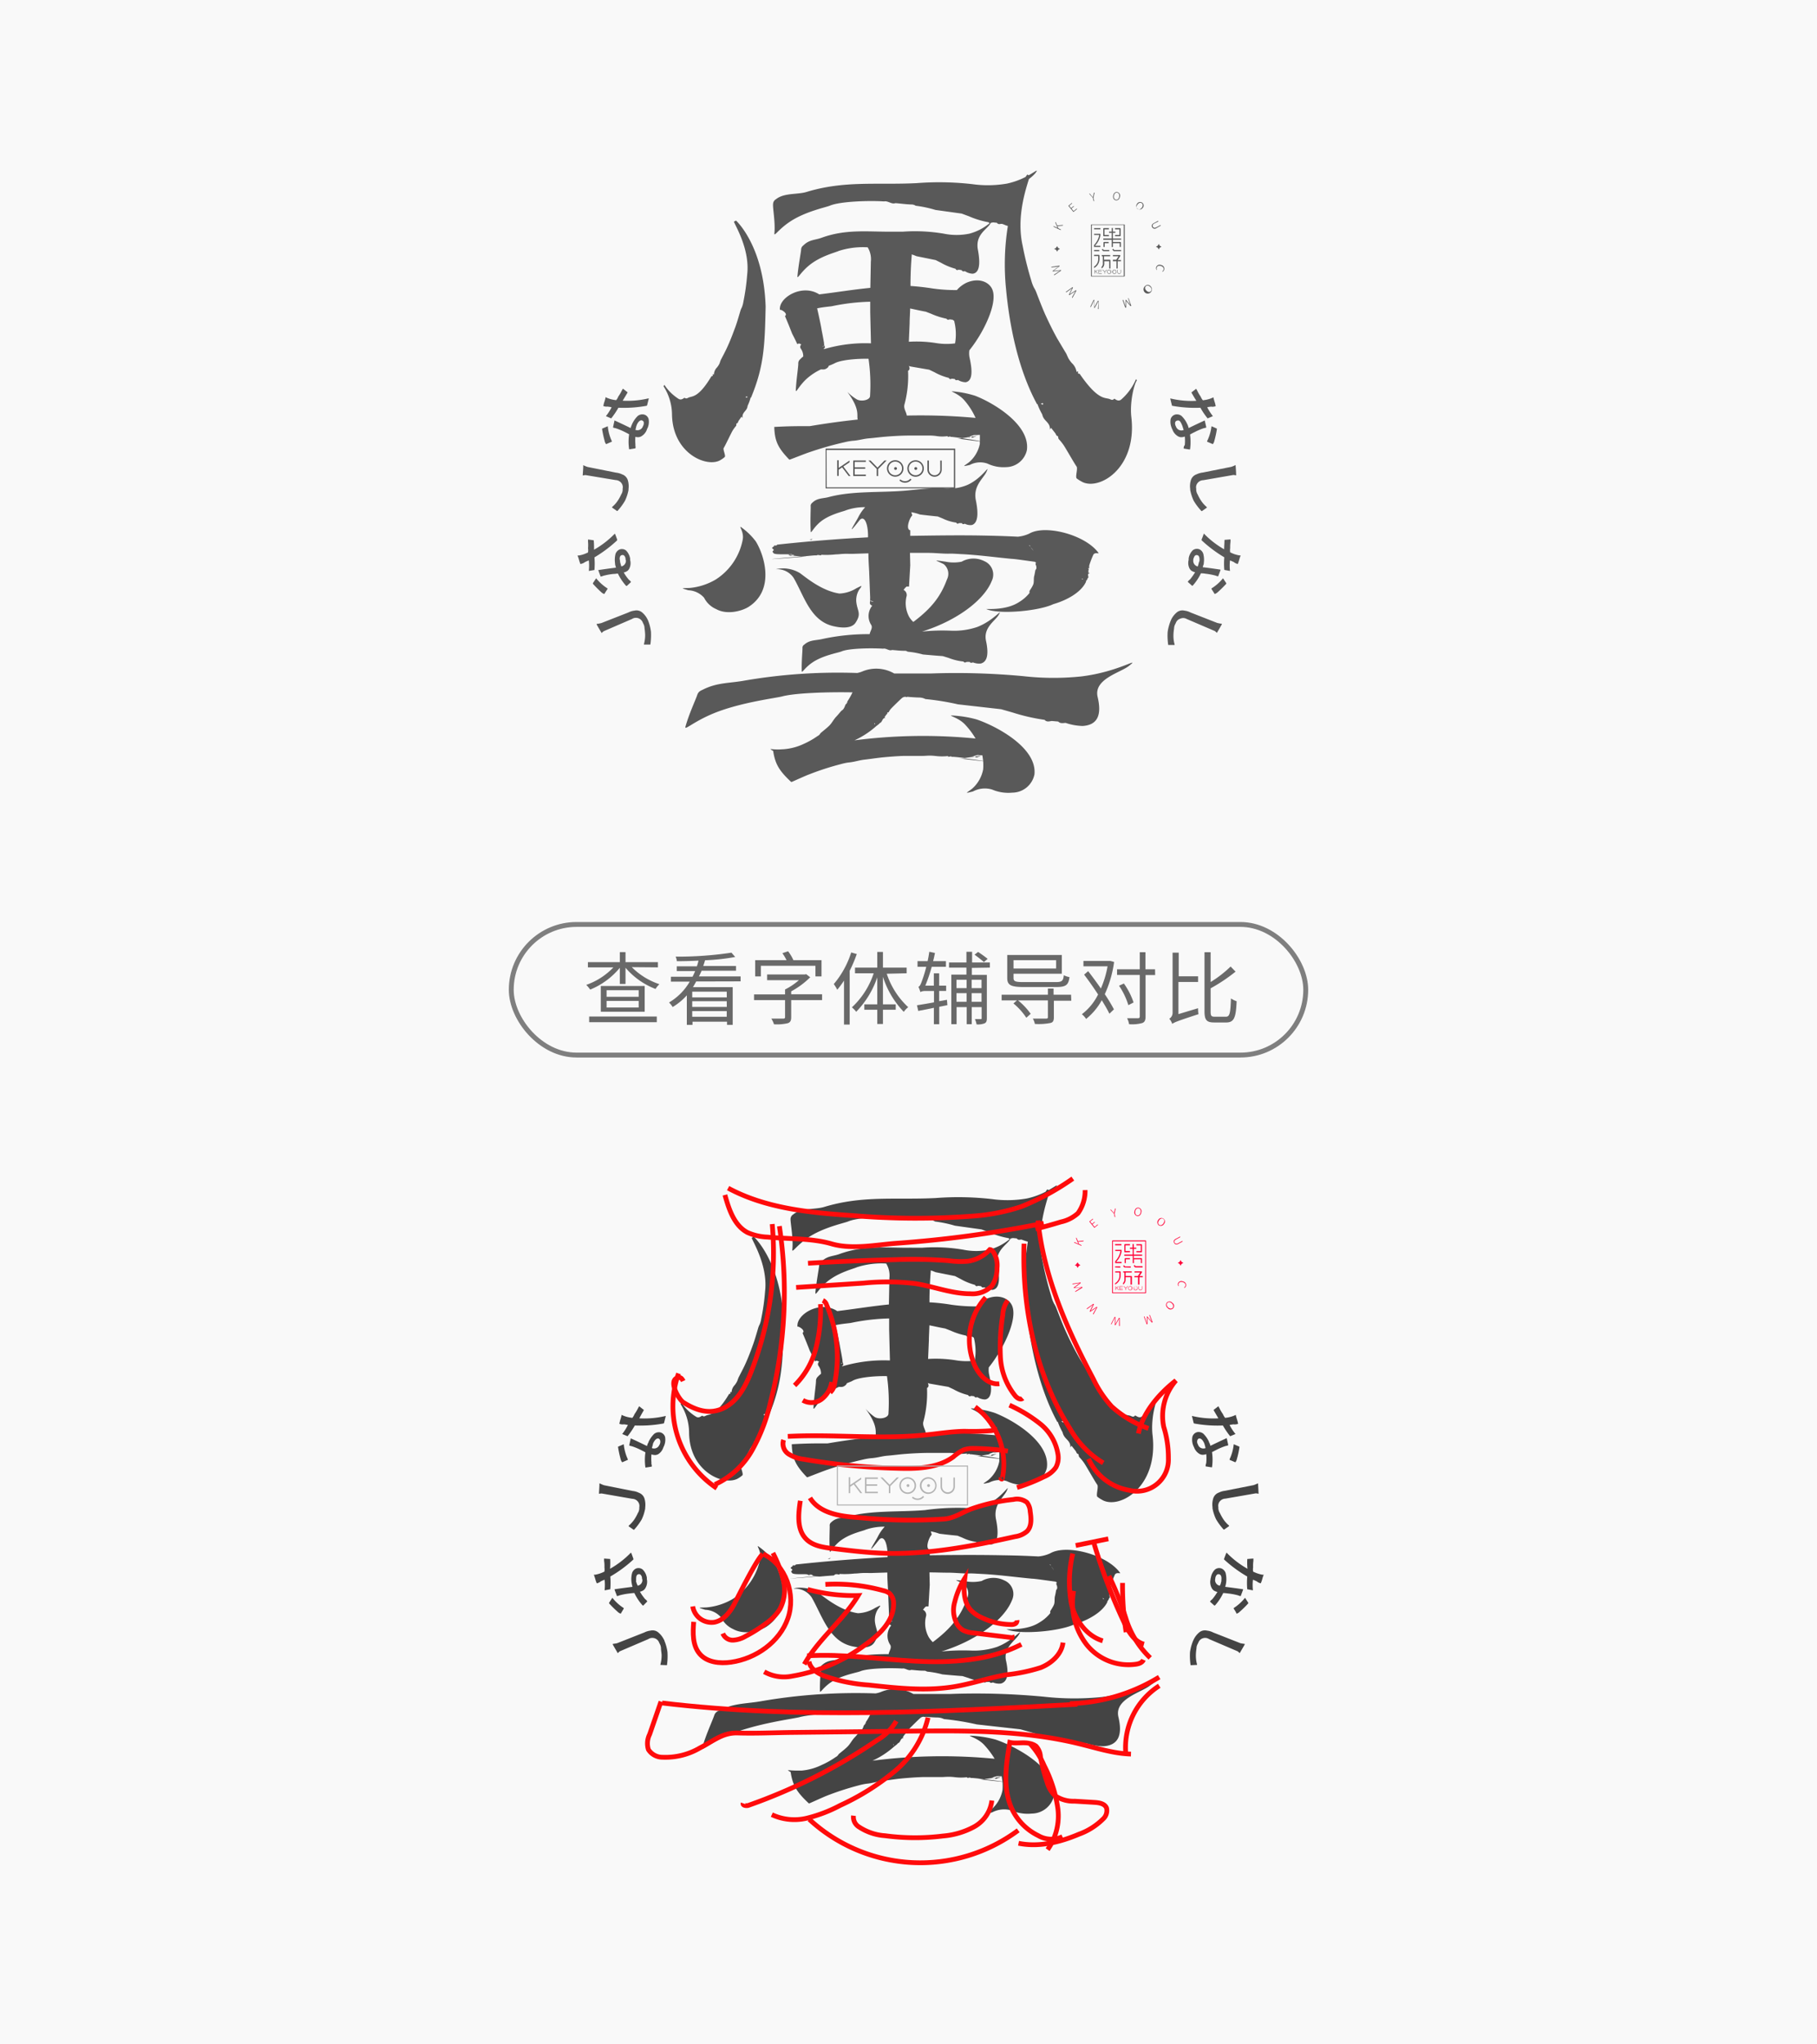 <svg id="图层_1" data-name="图层 1" xmlns="http://www.w3.org/2000/svg" viewBox="0 0 320 360"><rect width="320" height="360.26" fill="#f9f9f9"/><g opacity="0.8"><path d="M111.27,170.31a12.33,12.33,0,0,0,4.86,3,4,4,0,0,0-.68.84,13.09,13.09,0,0,1-5.29-3.74v2.86h-1v-2.85a13.14,13.14,0,0,1-5.22,3.84,6.9,6.9,0,0,0-.69-.83,12.1,12.1,0,0,0,4.78-3.08h-4.49v-.92h5.62v-1.77h1v1.77h5.71v.92ZM103.76,179h11.91V180H103.76Zm9.78-5.37v4.53h-7.73v-4.53Zm-1.06.74h-5.65v1.16h5.65Zm0,1.89h-5.65v1.16h5.65Z" fill="#454545"/><path d="M122.61,172.83c-.18.33-.36.66-.57,1h7v6.64h-1v-.55h-6.08v.55h-1v-5.2a10.85,10.85,0,0,1-2.49,2.06,5,5,0,0,0-.64-.8,10.23,10.23,0,0,0,3.64-3.67h-3.31V172h3.8a8.41,8.41,0,0,0,.46-1h-3.23v-.84h3.54a10.11,10.11,0,0,0,.29-1c-1.3.07-2.62.1-3.82.1a2.49,2.49,0,0,0-.21-.8,64,64,0,0,0,9.83-.7l.66.76a38.58,38.58,0,0,1-5.31.58c-.1.36-.21.69-.32,1h5.77v.84h-6.06c-.14.34-.3.69-.47,1h7.34v.87Zm5.38,1.8h-6.08v1H128Zm0,1.68h-6.08v1H128Zm0,2.74v-1h-6.08v1Z" fill="#454545"/><path d="M144.78,176.11h-5.44v3c0,.62-.15.93-.64,1.08a8.35,8.35,0,0,1-2.39.18,4.26,4.26,0,0,0-.47-1c.95,0,1.85,0,2.09,0s.33-.07.33-.26v-3H132.8v-1h5.46v-.87a11.47,11.47,0,0,0,2.44-1.64h-5.6v-1h6.65l.22-.06.72.55a14.43,14.43,0,0,1-3.35,2.48v.52h5.44ZM134,171.94h-1v-2.86h5.52a8.86,8.86,0,0,0-.73-1.23l1-.34a7.67,7.67,0,0,1,.94,1.57h4.95v2.86h-1.07v-1.87H134Z" fill="#454545"/><path d="M150.89,168a23.7,23.7,0,0,1-1.25,2.95v9.47h-1v-7.74a16.4,16.4,0,0,1-1.19,1.61,6.39,6.39,0,0,0-.61-1,16.18,16.18,0,0,0,3.07-5.57Zm5.28,3.47a14,14,0,0,0,3.78,5.89,3.59,3.59,0,0,0-.78.82A15.72,15.72,0,0,1,155.5,172v4.86h2.25v.95H155.5v2.51h-1v-2.51h-2.28v-.95h2.28V172.1a16.12,16.12,0,0,1-3.71,6.07,4.68,4.68,0,0,0-.76-.78,14.29,14.29,0,0,0,3.84-6h-3.29v-1h3.92v-2.76h1v2.76h4.17v1Z" fill="#454545"/><path d="M166.85,177l-1.44.29v3.07h-.94v-2.89l-2.75.55-.23-1c.79-.12,1.86-.3,3-.51v-2h-1.42a2,2,0,0,0-1,.18h0v-.05a4.58,4.58,0,0,0-.33-.87c.26-.06.44-.51.66-1.12a24.64,24.64,0,0,0,.73-2.4h-1.54v-1h1.78c.11-.54.22-1.09.29-1.65l1,.21c-.1.48-.2,1-.33,1.44h2.26v1h-2.5a28,28,0,0,1-1.13,3.32h1.5v-2.17h.94v2.17h1.23v.93h-1.23v1.8l1.37-.24Zm4.31-6.56v1.23h2.64v7.62c0,.48-.07.74-.39.91a3.25,3.25,0,0,1-1.42.19,4.15,4.15,0,0,0-.29-.93c.46,0,.86,0,1,0s.18,0,.18-.19v-1.92h-1.74v3h-.89v-3h-1.78v3h-.93v-8.73h2.66v-1.23h-3.06v-.9h3.06v-1.89h1v1.89h3.13v.9ZM168.45,174h1.78v-1.47h-1.78Zm1.78,2.41v-1.52h-1.78v1.52Zm.89-3.88V174h1.74v-1.47Zm1.74,3.88v-1.52h-1.74v1.52Zm.42-7c-.38-.34-1.11-.91-1.65-1.3l.63-.48c.53.35,1.27.88,1.68,1.22Z" fill="#454545"/><path d="M188.67,176.22H185.6v2.93c0,.63-.17.91-.66,1a10.79,10.79,0,0,1-2.68.16,3.5,3.5,0,0,0-.36-.94c1,0,2,0,2.3,0s.35-.07.35-.29v-2.92h-5.26a11.78,11.78,0,0,1,2.23,2.37l-.77.69a11.26,11.26,0,0,0-2.27-2.52l.62-.54h-2.7v-1h8.15v-1.08h1v1.08h3.08Zm-8.28-2.41c-2.27,0-3-.28-3-1.58v-4.06H187v3.3H178.5v.75c0,.59.29.72,1.82.72h5.57c1.14,0,1.35-.19,1.46-1.21a3.4,3.4,0,0,0,1,.33c-.18,1.42-.63,1.75-2.39,1.75Zm-1.89-4.73v1.47H186v-1.47Z" fill="#454545"/><path d="M196.21,169.4a20.13,20.13,0,0,1-1.64,5.67,29.52,29.52,0,0,1,1.61,2.67l-.8.77c-.32-.68-.8-1.49-1.34-2.38a11.06,11.06,0,0,1-2.76,3.3,3.49,3.49,0,0,0-.75-.83,9.87,9.87,0,0,0,2.86-3.48c-.78-1.19-1.66-2.45-2.46-3.49l.71-.62c.72.94,1.51,2,2.24,3.06a17.32,17.32,0,0,0,1.18-3.91h-4.25v-.94h4.54l.19,0Zm7.23,2.3h-1.69V179c0,.65-.16,1-.58,1.15a6.87,6.87,0,0,1-2.32.21,3.77,3.77,0,0,0-.35-1.06c.89,0,1.67,0,1.9,0s.33-.07.33-.32v-7.3h-4v-1h4v-3h1v3h1.69ZM198.72,177a12.75,12.75,0,0,0-1.64-3.42l.85-.39a12.61,12.61,0,0,1,1.71,3.34Z" fill="#454545"/><path d="M211,177.54a5.6,5.6,0,0,0,.07,1.05c-3.79,1.23-4.3,1.46-4.62,1.71a2.59,2.59,0,0,0-.52-.9,1.24,1.24,0,0,0,.58-1.08V167.76h1.08v4.16H211v1h-3.46v5.66Zm4.89,1.5c.7,0,.8-.65.9-3.22a4.15,4.15,0,0,0,1,.49c-.12,2.77-.4,3.74-1.82,3.74h-2.13c-1.34,0-1.71-.42-1.71-2V167.68h1.08v5.25a20.29,20.29,0,0,0,3.52-2.73l.87.9a30,30,0,0,1-4.39,2.94v4.07c0,.79.12.93.75.93Z" fill="#454545"/><rect x="90.04" y="162.79" width="139.92" height="23" rx="11.5" fill="none" stroke="#606060" stroke-miterlimit="10" stroke-width="0.86"/></g><circle cx="195.5" cy="47.86" r="0.06" fill="#595959"/><path d="M196,47.86a.06.06,0,0,0,.06.06.05.05,0,0,0,.06-.06.06.06,0,0,0-.06-.06A.06.06,0,0,0,196,47.86Z" fill="#595959"/><polygon points="194.56 47.82 194.25 47.51 194.15 47.51 194.53 47.88 194.53 48.2 194.59 48.2 194.59 47.88 194.97 47.51 194.87 47.51 194.56 47.82" fill="#595959"/><path d="M197.36,47.91a.24.24,0,0,1-.25.25h0a.26.26,0,0,1-.26-.25V47.5h-.06v.41a.32.32,0,0,0,.31.32h0a.31.31,0,0,0,.22-.09.34.34,0,0,0,.1-.23v-.4h-.07Z" fill="#595959"/><polygon points="193.31 47.59 193.31 47.51 192.83 47.84 192.83 47.49 192.76 47.49 192.76 48.2 192.83 48.2 192.83 47.92 192.98 47.81 193.27 48.2 193.35 48.2 193.03 47.77 193.31 47.59" fill="#595959"/><path d="M195.35,47.49a.37.37,0,1,0,.37.37A.38.38,0,0,0,195.35,47.49Zm0,.67a.3.3,0,0,1,0-.6.3.3,0,0,1,0,.6Z" fill="#595959"/><path d="M196.26,47.49a.37.37,0,1,0,.37.37A.38.38,0,0,0,196.26,47.49Zm0,.67a.3.3,0,0,1,0-.6.3.3,0,0,1,0,.6Z" fill="#595959"/><polygon points="193.48 48.2 194.04 48.2 194.04 48.13 193.54 48.13 193.54 47.87 194.01 47.87 194.01 47.81 193.54 47.81 193.54 47.57 194.04 47.57 194.04 47.51 193.48 47.51 193.48 48.2" fill="#595959"/><path d="M196,43.49v-.67h1.2v.67h.21v-.76a.12.12,0,0,0-.12-.12H196v-.4h1.45V42H196V41h.43v-.21H196v-.64h-.21v.64h-.47V41h.47v1h-1.48v.22h1.48v1.28Z" fill="#595959"/><path d="M193.79,43.28h-.94l.08-.11a3.49,3.49,0,0,0,.86-1.71v-.29h-1.1v.21h.89v.08a3.54,3.54,0,0,1-.9,1.69v.34h1.11Z" fill="#595959"/><rect x="192.69" y="44.02" width="0.91" height="0.21" fill="#595959"/><path d="M193.63,45.66V45a.12.12,0,0,0-.13-.12h-.82v.21h.73v.54a1.55,1.55,0,0,1-.73,1.32v.25A1.8,1.8,0,0,0,193.63,45.66Z" fill="#595959"/><path d="M197.29,45.1a.12.12,0,0,0,0-.13.14.14,0,0,0-.11-.06H196v.21h1l-.41.62H196V46h.63v1.28h.21V46h.58v-.21h-.57Z" fill="#595959"/><polygon points="196.05 43.81 195.89 43.94 196.09 44.18 196.13 44.23 197.44 44.23 197.44 44.02 196.22 44.02 196.05 43.81" fill="#595959"/><path d="M197.36,41.48V40.3a.13.13,0,0,0-.13-.13h-.85v.22h.77v1h-.77v.21h.85A.12.12,0,0,0,197.36,41.48Z" fill="#595959"/><polygon points="194.29 44.23 195.36 44.23 195.36 44.02 194.38 44.02 194.21 43.82 194.05 43.95 194.25 44.19 194.29 44.23" fill="#595959"/><path d="M194.42,41.6h.87v-.21h-.78v-1h.78v-.22h-.87a.12.12,0,0,0-.12.13v1.18A.12.12,0,0,0,194.42,41.6Z" fill="#595959"/><path d="M194.48,46.33V46h.87v1.28h.21V45.86a.12.12,0,0,0-.12-.12h-1v-.62h1.08v-.21h-1.49v.21h.2v1.21A.82.82,0,0,1,194,47v.28A1,1,0,0,0,194.48,46.33Z" fill="#595959"/><rect x="192.69" y="40.17" width="1.11" height="0.21" fill="#595959"/><path d="M194.55,42.82h.7v-.21h-.79a.12.12,0,0,0-.12.12v.76h.21Z" fill="#595959"/><path d="M192.14,39.61v9a.09.09,0,0,0,.08.08H198a.09.09,0,0,0,.08-.08v-9a.08.08,0,0,0-.08-.08h-5.75A.08.08,0,0,0,192.14,39.61Zm.14,0h5.63V48.6h-5.63Z" fill="#595959"/><path d="M193.36,54.42l.12,0,0-1.45-.13,0-.47.85-.15.29h0v-1.3l-.13,0L192,54.06l.12,0,.37-.75.2-.42h0c0,.16,0,.32,0,.47l0,.85.11,0,.41-.74c.08-.14.15-.28.22-.42h0c0,.16,0,.32,0,.47Z" fill="#595959"/><path d="M188.47,51l.37-.28h0l-.23.42-.37.76.08.08.71-.47a4.56,4.56,0,0,0,.39-.27h0l-.23.41-.41.72.09.09.7-1.27-.1-.09-.82.54-.27.18h0l.15-.29.44-.88-.1-.08-1.17.84.08.08Z" fill="#595959"/><path d="M186,47l.47-.08h0l-.39.27-.68.5,0,.11.84-.09.47-.06h0l-.39.26-.7.46.05.11,1.19-.81,0-.12-1,.11-.33,0h0l.27-.18.79-.58,0-.13-1.43.22,0,.11Z" fill="#595959"/><polygon points="186.84 40.41 186.41 40.21 186.24 39.82 187.16 39.73 187.22 39.61 186.19 39.71 185.91 39.08 185.85 39.2 186.26 40.14 186.26 40.14 185.57 39.82 185.52 39.92 186.79 40.52 186.84 40.41" fill="#595959"/><polygon points="189.68 36.81 189.62 36.73 189.08 37.18 188.7 36.72 189.14 36.35 189.08 36.28 188.63 36.64 188.31 36.24 188.83 35.81 188.77 35.74 188.15 36.24 189.05 37.33 189.68 36.81" fill="#595959"/><path d="M192.6,35.41l.11,0-.14-.55.2-.93-.12,0-.1.47a1.94,1.94,0,0,1-.07.33h0l-.23-.25-.31-.37-.13,0,.64.7Z" fill="#595959"/><path d="M196.51,35.27c.34.06.64-.18.72-.62a.63.63,0,0,0-.46-.82c-.35-.06-.64.17-.72.61S196.16,35.21,196.51,35.27Zm-.34-.81c.07-.38.3-.58.58-.53s.43.32.36.7-.3.59-.58.53S196.1,34.84,196.17,34.46Z" fill="#595959"/><path d="M200.22,35.94a.61.61,0,1,0,1,.7.62.62,0,0,0-.05-.94A.64.64,0,0,0,200.22,35.94Zm.87.63c-.23.31-.53.4-.76.23s-.24-.48,0-.79.52-.39.75-.22S201.31,36.26,201.09,36.57Z" fill="#595959"/><path d="M204.44,39.72l-.05-.1-.75.41c-.32.17-.51.07-.6-.11s-.08-.38.24-.56L204,39l-.06-.11-.75.41c-.39.21-.4.48-.28.71a.5.5,0,0,0,.75.16Z" fill="#595959"/><path d="M204.5,46.68a.64.64,0,0,0-.88.37.52.52,0,0,0,.07.47l.08,0a.45.45,0,0,1-.05-.39c.08-.29.38-.4.74-.29s.54.37.45.66a.41.41,0,0,1-.22.26l.05.08a.47.47,0,0,0,.27-.31A.64.64,0,0,0,204.5,46.68Z" fill="#595959"/><path d="M201.69,50.36a.74.74,0,1,0,.95.06A.64.64,0,0,0,201.69,50.36Zm1,.92c-.19.21-.49.19-.77-.08s-.34-.56-.14-.77.5-.18.78.08S202.88,51.07,202.68,51.28Z" fill="#595959"/><path d="M197.7,52.85l.48,1.33.15,0v-1.2h0l.21.26.55.66.15-.05-.48-1.33-.1,0,.3.85.14.36h0l-.21-.26-.57-.67-.09,0V54h0c0-.11-.08-.26-.12-.37l-.3-.84Z" fill="#595959"/><path d="M185.64,43.83,186,44l.18.32.17-.32.32-.17-.32-.17-.17-.32-.1.17a.09.09,0,0,0-.08.09v.06Z" fill="#595959"/><polygon points="204.07 43.94 204.24 43.62 204.56 43.45 204.24 43.27 204.07 42.95 203.9 43.27 203.58 43.45 203.9 43.62 204.07 43.94" fill="#595959"/><path d="M127,80.94a3.41,3.41,0,0,0,.65-.48c.17-.29-.37-1.31-.19-1.58.28-.43,1.3-2.62,1.58-3.08a6.6,6.6,0,0,1,.59-.8c.09-.11,0-.41.1-.43.27-.07.24-.3.34-.45s.34-.48.51-.74l.22.21c-.19-.75.44-1.1.72-1.62a1.56,1.56,0,0,0,.15-.52,8.61,8.61,0,0,0,.53-1.44l.07,0c2.32-5.59,2.42-9.28,2.57-16-.34-10.8-5.22-15.17-5.22-15.17s-.34.19-.37.19c.27.78,2.85,4.93,2.34,9.33a39.17,39.17,0,0,1-.67,4.79,4.35,4.35,0,0,1-.28,1,2.9,2.9,0,0,0-.25.61c-.26.86-.66,2.29-1,3.13-.42,1.15-.86,2.28-1.36,3.35-.33.71-.7,1.4-1.05,2.07-.13.25-.18.53-.3.78a3.7,3.7,0,0,1-.41.62,1.88,1.88,0,0,0-.54,1.25l-.22-.08c0,.14.14.38-.2.36,0,0-.07.1-.1.16-2.29,3.77-3.34,3.3-4,3.64-.22.11-.38.2-.65,0-.23.13-.55.44-1,.23A8.31,8.31,0,0,1,117,67.76s-.11.24-.15.25a9.36,9.36,0,0,1,1.5,4.93C118.43,80,124.74,82.51,127,80.94Zm4.41-11.13.28.07-.23.16-.12-.09Z" fill="#595959"/><path d="M200.06,66.78a9.91,9.91,0,0,1-2.64,3.61c-.46.32-.89,0-1.17-.19-.28.31-.48.22-.75.1-.83-.37-2,.35-5.23-4.29-.05-.07-.12-.2-.14-.2-.39.07-.24-.26-.28-.44l-.25.13a2.65,2.65,0,0,0-.83-1.56,6,6,0,0,1-.56-.76c-.18-.31-.29-.67-.48-1-.51-.83-1-1.68-1.54-2.57-.74-1.33-1.43-2.74-2.09-4.18-.48-1.06-1.18-2.87-1.61-4a4.4,4.4,0,0,0-.38-.75,6.53,6.53,0,0,1-.49-1.29,58.93,58.93,0,0,1-1.52-6.13c-1.12-5,.55-9.9,1.11-11.74a6.69,6.69,0,0,0,1.11-1c.64-.88.15-.39-1.14.34l-.27-.12-.29.42a13.26,13.26,0,0,1-3.28,1.17,19.67,19.67,0,0,1-6.08.1,51.37,51.37,0,0,0-9.83-.18c-7,.35-12.66-.5-19.41,1.56-1.6.48-3.94.12-5.37,1.28a1,1,0,0,0-.5.8c-.09.74.43,3.25.23,5.21-.06.65.71-.7,2.65-2,2.67-1.83,6.42-2.59,7.11-2.88,1.77-.76,6.94-.93,9.55-.75.67-.16,1.35.56,2,.3,1,.08,1.92.22,2.87.24a1.24,1.24,0,0,1,.7.22,20.43,20.43,0,0,1,3.49.74l4.61.64,1.27.47a15.47,15.47,0,0,0,3.48,1.06.55.55,0,0,0,.17.17,9.34,9.34,0,0,1-3.57,1.84,11.26,11.26,0,0,1-4.48,0,30.11,30.11,0,0,0-7.26-.35l-1.61,0h-.7c-4.15,0-7.8-.45-12,1.08-1.18.43-2.13.29-3.19,1.35a.91.91,0,0,0-.38.75c-.07.68-.48,2.82-.65,4.66-.05.62.53-.64,2-1.86,2-1.68,4.76-2.33,5.27-2.59a13.93,13.93,0,0,1,5.1-.64,4,4,0,0,1,.56,2.5l-.09,4.64c-3,.29-5.86.77-9,1.15-3-1.94-7.19.57-6.92,2.72l.15,0c.29.07,1.21.65.79,1.07l-.07,0c.53,1.23.78,1.85,1.27,3.11.38.73.56,1.1.92,1.86l.29-.13s.07.06.15.06l.27.13a.54.54,0,0,0-.08.76,2.24,2.24,0,0,1,.41,1.36,3.29,3.29,0,0,0-.53.48.92.92,0,0,0-.34.76c0,.68-.35,2.84-.44,4.68,0,.62.49-.66,1.84-1.93a10.46,10.46,0,0,1,2.58-1.72l.24,0a1.09,1.09,0,0,0,.87-.25.67.67,0,0,0,.28-.39,10.88,10.88,0,0,0,1-.42c1.08-.62,4-.86,6-.81a31.61,31.61,0,0,1,.27,6.54c0,.77-1.67,1.08-2.43.55A8.31,8.31,0,0,1,149.22,69c2.32,3.12,1.61,4.13,1.84,4.88-2.75.29-5.54.67-8.44,1.16-2.36,0-3.61,0-6.26.14.08,2.47.62,3.66,2.64,5.75l.11,0c.45-.16,3-1.17,3.48-1.31a59.28,59.28,0,0,1,6.16-1.75,10.73,10.73,0,0,1,1.43-.25c1-.06,1.88-.35,2.85-.43s2-.22,3-.3c1.25-.1,2.51-.17,3.75-.19,1,0,2,0,3,0,.38,0,.79,0,1.17,0a9.49,9.49,0,0,1,1,.09,6.44,6.44,0,0,0,2,0l-.11.15c.23,0,.58-.16.58,0,0,0,.17,0,.26,0,.59.06,1.18.15,1.76.22l1.3-.2h0a1.92,1.92,0,0,1,.33-.14l-.49.1s1.34-.45,1.36-.43c.31-.14,0,0-.46.2a5.45,5.45,0,0,1,1.09-.1c0,.35,0,.71,0,1.08-1-.19-2.09-.36-3.15-.5a3.21,3.21,0,0,1-.67.06c-1.17-.14,2.56.37,3.81.5,0,.15,0,.29,0,.45a5.75,5.75,0,0,1-1.9,3.22c-.93.71-1.36.81.14.47a3.91,3.91,0,0,1,3.09-.24,6.54,6.54,0,0,0,3.27.63,3.8,3.8,0,0,0,3.69-3c.6-4.49-5.94-8.35-9.12-9.57a17.75,17.75,0,0,0-4.07-.78c-.32,0,1.23.45,2.2,1.61a12.4,12.4,0,0,1,1.95,3.07,105.48,105.48,0,0,0-12.11-.41c-.08-.61-.57-1.2-.43-1.88a19.28,19.28,0,0,0,.65-6c.38-.23.28-.55.15-.86l.25.09,3.32.57.92.44a9.87,9.87,0,0,0,2.53,1c.19.33.36.2.55.14l.5.06c.19.32.38.19.58.17a2.73,2.73,0,0,0,1.34.4c1.1-.19,1.29-1.64.71-4.26a3.8,3.8,0,0,1-.05-1.37c2.44-3,5-8.2,4.07-10.64-.5-1.32-2.26-2.18-4.42-1.32a5.12,5.12,0,0,0-1.85,1.36,28.9,28.9,0,0,1-4.33-.29c-1.33-.21-2.61-.35-3.84-.43,0-2,.09-3.9.22-5.38a1,1,0,0,1,0-.18,8,8,0,0,1,.82.31l3.4.69.93.47a10.76,10.76,0,0,0,2.56,1.06c.18.34.37.21.56.16l.52.08c.18.32.39.2.59.19a2.72,2.72,0,0,0,1.36.44c1.14-.15,1.4-1.6.91-4.23s1.58-3.56,2.18-4.57l.09-.16a1.63,1.63,0,0,0,.37-.08l.7.07c.26.34.53.2.8.19s.66.26,1.14.37a42.75,42.75,0,0,0-.33,11c.61,6.64,2.17,14.33,5.46,20.37l.08,0a11.83,11.83,0,0,0,.84,1.81,2,2,0,0,0,.26.66c.4.64,1.18,1,1.09,2l.21-.29c.24.32.48.61.71.91s.14.48.47.54c.07,0,.06.41.18.54a9.25,9.25,0,0,1,.81,1c.4.57,1.93,3.29,2.32,3.82.25.34-.23,1.72,0,2.08a5.62,5.62,0,0,0,.83.54c2.91,1.78,9.86-2.13,8.82-11.28-.33-2.83.56-6.08,1-6.54C200.23,67.07,200.09,66.73,200.06,66.78Zm-54.93-5.3s0,0-.07-.08c.35-.2.18-.36.13-.54a.51.51,0,0,1-.37.14,1.41,1.41,0,0,1,.37-.14l-.06-.24a.62.62,0,0,1,0-.19c-.17-1-.26-1.45-.45-2.41l0-.06c-.23-1.26-.49-2.42-.77-3.66,1.28-.28,2.44-.32,2.75-.41a36.81,36.81,0,0,1,6.6-.76l0,1.9.13,5.43A25.58,25.58,0,0,0,145.13,61.48Zm17.9-6.6,1,.39a12.65,12.65,0,0,0,2.66.85c.18.28.38.17.58.12l.53.07a.38.38,0,0,0,.23.16,9.44,9.44,0,0,1,.17,4,11.42,11.42,0,0,1-3.36-.06,22,22,0,0,0-4.78-.23l.14-3.26h0c0-.76.07-1.65.09-2.6C161.2,54.51,162.11,54.72,163,54.88ZM183.6,71.27l-.29-.18.31-.12.12.17Z" fill="#595959"/><path d="M190.39,119.12a47.17,47.17,0,0,1-10.15-.05,126.56,126.56,0,0,0-16.39-.47c-2.19,0-4.3,0-6.36,0a6.34,6.34,0,0,0-5.6-.37,4.44,4.44,0,0,1-.93.28,97,97,0,0,0-19.73,1.32c-2.75.51-4.87.32-7.42,1.6-.39.19-.77.3-1,.9-.26.82-1.48,3.41-2.09,5.63-.21.74,1.28-.78,4.71-2.24,4.72-2,11.1-2.77,12.29-3.08,2.34-.62,8-.8,12.42-.72a12.7,12.7,0,0,1-.87,1.55s-.07.08-.06.1c.13.21-.08.15-.16.18l.13.13c-.33.08-.33.43-.47.68a1.76,1.76,0,0,1-.23.37c-.12.12-.27.2-.38.32-.29.34-.57.69-.87,1-.46.5-.76,1.14-1.25,1.6s-1,.85-1.36,1.16a.73.73,0,0,0-.22.27,1.42,1.42,0,0,1-.44.35,14.22,14.22,0,0,1-2.4,1.36,10,10,0,0,1-3.5.94l-.91.05c-.7,0-1.21-.06-1.47-.08l.05.05a1.59,1.59,0,0,0,.43.27c.36,2.28,1,3.45,3.17,5.47l.11,0c.38-.16,2.58-1.16,3-1.3a47.76,47.76,0,0,1,5.64-1.83,9.72,9.72,0,0,1,1.36-.29c1-.08,1.83-.39,2.8-.5s2-.27,3-.38c1.29-.13,2.6-.23,3.93-.28,1.08,0,2.17,0,3.29,0,.4,0,.85-.05,1.27-.05a9.48,9.48,0,0,1,1.08.07,9.52,9.52,0,0,0,2.21,0l-.09.14c.25,0,.62-.16.66,0a2.57,2.57,0,0,0,.3,0c.67.05,1.35.13,2,.21.48-.06,1-.15,1.42-.19h0a3.24,3.24,0,0,1,.33-.13l-.52.09s1.39-.41,1.42-.39c.31-.13-.05,0-.48.19A6.12,6.12,0,0,1,173,133c.06.31.11.63.14,1-1.07-.17-2.14-.32-3.2-.43a4.41,4.41,0,0,1-.74,0c-1.23-.12,2.18.29,3.95.47a9.7,9.7,0,0,1,0,1.43,6,6,0,0,1-1.95,3.42c-1,.77-1.45.88.16.48a4.41,4.41,0,0,1,3.35-.34,7.33,7.33,0,0,0,3.57.55,4,4,0,0,0,3.9-3.21c.5-4.7-6.72-8.52-10.21-9.69a19.77,19.77,0,0,0-4.44-.69c-.35.07,1.35.43,2.44,1.61a13.76,13.76,0,0,1,1.84,2.45,94.36,94.36,0,0,0-21.32.32,15.57,15.57,0,0,0,3.78-2.46l0,0c.12-.12.57-.4.67-.58a.68.68,0,0,0,.26-.18c.22-.27.27-.73.74-.74l-.17-.1.32-.46c.06-.09.2-.11.18-.29s.18-.06.23-.14a3.51,3.51,0,0,1,.33-.52c.21-.26,1.68-1.68,1.93-1.9.61-.57,1-.09,1-.3h0c.7.06,1.39.11,2.09.13a2.48,2.48,0,0,1,1.13.27,45.77,45.77,0,0,1,5.73.93l7.6.86,2,.57a34.15,34.15,0,0,0,5.66,1.3c.36.42.81.27,1.25.2l1.15.1c.39.4.86.25,1.31.24a10,10,0,0,0,3,.54c2.6-.17,3.39-1.91,2.63-5.1s4.06-4.29,5.54-5.5C201,115.52,197,118.33,190.39,119.12Zm-36.31,8.46-.12-.17.06-.07.08.07A.88.88,0,0,0,154.08,127.58Z" fill="#595959"/><path d="M124,105.26a4.29,4.29,0,0,0,2.13,2c2,1.11,4.71.27,5.76-.43,4.61-3,2.73-9.06,1.21-11.5a11.64,11.64,0,0,0-2.64-2.54c-.32-.11.6.92.34,2.26a10.72,10.72,0,0,1-4.75,7,11,11,0,0,1-4.51,1.48c-1.42.08-1.87-.06-.32.41A3.92,3.92,0,0,1,124,105.26Z" fill="#595959"/><path d="M150.84,103.58a6.18,6.18,0,0,1-3,.94c-3-.45-5.61-2.6-6.93-3.58a5.7,5.7,0,0,0-4.29-.7,3.49,3.49,0,0,1,3.15,1.52c1.93,3.34,3,7.75,7.26,8.56.4.08,2.81.62,3.65-.67,1.09-1.66.29-2,.12-3.72a3.54,3.54,0,0,1,.5-2.07C152,102.94,151.79,103.12,150.84,103.58Z" fill="#595959"/><path d="M171.07,77.07s0,0,.07,0,.17,0,.16,0c.28-.1.7-.29.7-.29l-.73.13-.4.17C171,77,171.13,77,171.07,77.07Z" fill="#595959"/><path d="M170.87,77l-.16,0C170.57,77.15,170.67,77.12,170.87,77Z" fill="#595959"/><path d="M171.45,76.79l-.41.13.23,0Z" fill="#595959"/><path d="M171.79,133.38s0,0,.09,0,.19,0,.17,0c.29-.09.71-.27.71-.27l-.8.12-.41.16C171.74,133.33,171.85,133.33,171.79,133.38Z" fill="#595959"/><path d="M172.14,133.12l-.42.11.24,0Z" fill="#595959"/><path d="M171.55,133.35l-.17,0C171.25,133.44,171.35,133.42,171.55,133.35Z" fill="#595959"/><path d="M141.71,98a4.54,4.54,0,0,1-.61,0c-1.6.12-3.21.24-4.81.41C134.09,98.64,143.92,97.87,141.71,98Z" fill="#595959"/><path d="M143.07,94.9l-.44.09s0,0,.05.05l.28,0Z" fill="#595959"/><path d="M138.81,97.63a2.5,2.5,0,0,0,.33.2c-.08,0-.09.07.2,0,0,0,.11,0,.28,0l-.19-.11Z" fill="#595959"/><path d="M143.45,97.8l.37,0c.24-.15.52,0,.79,0,0,0,0-.06,0-.11a15.16,15.16,0,0,0,2.61-.07c.44,0,.9-.07,1.36-.09s1,0,1.55,0l2.81-.09c0,1.09.08,2.18.14,3.3l0,.13.16,4.16a1.87,1.87,0,0,1,0,.34v.42a1.72,1.72,0,0,1,.6.13.74.74,0,0,1-.6-.13c0,.3-.22.61.37.87a2.88,2.88,0,0,0-.16,3.41c.28.53-.21,1.07-.29,1.6a37.87,37.87,0,0,0-8.31.85c-1.19.29-2.22.12-3.21,1a.62.62,0,0,0-.31.62c0,.58-.18,2.38-.13,4,0,.52.46-.5,1.82-1.44,1.87-1.31,4.7-1.76,5.21-2,1.31-.55,5.29-.6,7.31-.47.51-.14,1.06.46,1.56.23.74.05,1.48.15,2.21.14a.81.81,0,0,1,.54.16,15,15,0,0,1,2.69.49c1.24.11,2.38.21,3.51.29l1,.31a9.91,9.91,0,0,0,2.63.64c.19.28.38.14.57.07h.52c.19.26.4.12.6.09a2.83,2.83,0,0,0,1.38.19c1.14-.31,1.4-1.67.9-4s1.61-3.5,2.22-4.54c.85-1.43-.85,1-3.8,2.12a12.69,12.69,0,0,1-4.63.64,34.11,34.11,0,0,0-5.06.16c6.36-2,11-5.67,12.28-8.92a2.56,2.56,0,0,0-1.3-3.48,4.22,4.22,0,0,0-4,.09,7.07,7.07,0,0,1-2.81,0c-2.52-.35-1.7-.27-.34.44a2.18,2.18,0,0,1,.57,2.67c-1.06,2.87-2.59,5-5.93,7.5a3.89,3.89,0,0,1-.74-.91,5.06,5.06,0,0,1-.48-3.5,1,1,0,0,0-.5-1.23l.31-.4c.11-.06.17-.12.17-.19h.48l.22-3.75-.05-2.18c1.1,0,2.2,0,3.27,0,1.3,0,2.58.18,3.89.13.58,0,1.29.06,1.94.09,3,.15,5.83.55,8.81.83.49,0,2.87.36,4.25.54.07.07-.1.06-.16.09l.25.1c-.31.09,0,.41,0,.64a.79.79,0,0,1,0,.34c0,.11-.15.2-.17.31-.07.33-.11.66-.2,1-.13.48,0,1.07-.18,1.51s-.47.82-.64,1.12a.42.42,0,0,0,0,.25c0,.14-.12.24-.21.35a6.94,6.94,0,0,1-1.65,1.37c-2.09,1.37-5.09,1.21-5.85,1.22l.08,0c2.24,1,9.25.36,11.81-.86,2.24-.65,4.9-2,5.79-4l-.07,0c.06-.11.34-.4.31-.56a.27.27,0,0,0,.15-.18c0-.25-.25-.67.28-.7l-.27-.09v-.42c0-.09.14-.11,0-.28s.16-.06.15-.13a1.37,1.37,0,0,1,0-.49,16.36,16.36,0,0,1,.7-1.83c.26-.54,1.06-.14.93-.33-2.27-3.19-9.38-5.07-12.21-3.41a6.23,6.23,0,0,1-2,.54c-2.41-.12-3.89-.16-6.55-.21-4.18-.07-8.3,0-12.4.06l0-1-.1,0c-.7-.34,0-2.06.31-2.43l.14-.18a4.42,4.42,0,0,0-.17-.55,8.11,8.11,0,0,1,1.52.4c1.11.14,2.14.25,3.15.35l.87.36a7.93,7.93,0,0,0,2.38.72c.17.31.34.17.51.09h.47c.18.3.36.14.54.11a2.11,2.11,0,0,0,1.24.22c1-.32,1.21-1.82.69-4.36s1.35-3.85,1.87-5c.72-1.57-.74,1.14-3.35,2.3a8.2,8.2,0,0,1-2.15.58V79H145.4V86h18.73c-1.62.06-3.23.28-4.76.41-4.44.37-9.25,0-13.45,1.13-1,.27-2,.13-2.87,1a.68.68,0,0,0-.27.67c0,.64-.1,2.62,0,4.34,0,.57.41-.55,1.61-1.58,1.65-1.41,4.2-1.9,4.65-2.13a9.94,9.94,0,0,1,3.33-.53,7.8,7.8,0,0,0-1.21,1.76c-.57,1.11-2.39,3.84.2.56.68-.85,1.43.08,1.51,2.47,0,.18,0,.35,0,.52-5.3.28-10.61.7-16,1.29l-.05.07c-.17.22-.69-.06-.44.12,0,0-.08.09-.13.13s-.3.21-.28.29.46.27.22.44-.08.27,0,.39c.14.42,2.23.15,3.17.31l-.19-.13c.06,0,.85.32.87.3l-.34-.06s.08.06.09.09h0l1.35.16C141.88,97.94,142.66,97.86,143.45,97.8Zm47.05,4.09.15,0,.1.16-.26-.14S190.5,101.91,190.5,101.89Zm-9-5.52A2.72,2.72,0,0,1,182,97Zm-.09-.12-.18-.25C181.49,96.09,181.36,96.12,181.43,96.25Zm-35.85-17H168v6.57H145.58Zm22,6.75a9.79,9.79,0,0,1-1.42,0c-.33,0-.66,0-1,0Z" fill="#595959"/><path d="M139.75,97.85h-.13C139.72,97.9,139.79,97.92,139.75,97.85Z" fill="#595959"/><path d="M139.32,97.65l.11.08.23,0A1.13,1.13,0,0,0,139.32,97.65Z" fill="#595959"/><path d="M212.59,77.68l0,.1,1,.43a1.26,1.26,0,0,0,.27-.56,18.24,18.24,0,0,0,.45-2.07l0-.1c-.31-.15-.63-.29-.95-.42A8,8,0,0,1,212.59,77.68Z" fill="#595959"/><path d="M208.53,78.54a1.33,1.33,0,0,0-.06.45l1,.16.11,0a9.25,9.25,0,0,0,0-2.63,8.19,8.19,0,0,1,.73-.39A12,12,0,0,1,212,75.4a1.88,1.88,0,0,0,.45-.12c-.08-.39-.17-.77-.26-1.16l0-.09q-1.45.66-2.85,1.35a3,3,0,0,0-.13-.42c0-.1-.09-.2-.13-.3a4.55,4.55,0,0,0-1-1.42,1.34,1.34,0,0,0-1-.26,1.15,1.15,0,0,0-.91.81,2.79,2.79,0,0,0,.2,1.6c0,.08.07.16.11.25a2.26,2.26,0,0,0,1,1.2,1.31,1.31,0,0,0,.48.15,1.75,1.75,0,0,0,.7-.12l0,0a8,8,0,0,1,0,1.48A.47.47,0,0,1,208.53,78.54Zm-.1-2.81a1,1,0,0,1-1.26-.47c-.06-.12-.11-.25-.17-.37-.14-.5,0-.78.39-.84s.51.24.74.69c0,.06.05.12.07.17.09.27.18.54.26.81Z" fill="#595959"/><path d="M206.41,71.45a22.43,22.43,0,0,0,5,.35,12.65,12.65,0,0,0,1.27,1.88l.93-.4a9.21,9.21,0,0,1-1-1.56,3.41,3.41,0,0,1,.6-.1.24.24,0,0,1,.17,0,1.57,1.57,0,0,0,.72-.1,4.79,4.79,0,0,0-.2-.8,5.46,5.46,0,0,1-.2-.76l-.2.1a5.24,5.24,0,0,1-1.54.41.15.15,0,0,1-.13,0,2.58,2.58,0,0,1-.38-.64,6.67,6.67,0,0,1-.58-1l-.21-.37-.84.65c.27.48.57,1,.88,1.47a15.77,15.77,0,0,1-4.59-.42l0,.08.27,1.1A.83.83,0,0,0,206.41,71.45Z" fill="#595959"/><path d="M210.72,83.53a1.58,1.58,0,0,0-1,1.07,3.56,3.56,0,0,0-.11,1.5c0,.06,0,.12,0,.17a8.08,8.08,0,0,0,.61,1.9A10.41,10.41,0,0,0,211.6,90h.08l.86-.6v-.1a5.27,5.27,0,0,1-1.07-1.22,7,7,0,0,1-.54-1,1.72,1.72,0,0,1-.26-.79l0-.23a1.19,1.19,0,0,1,.24-1,1.31,1.31,0,0,1,1-.5l5.3-.92a2.18,2.18,0,0,1,.49.08c0-.58-.05-1.15-.09-1.73,0,0,0-.07,0-.1a5.4,5.4,0,0,1-.77.32l-5,1A3.56,3.56,0,0,0,210.72,83.53Z" fill="#595959"/><path d="M218.27,97.8a5.27,5.27,0,0,1-1.51-.49.14.14,0,0,1-.11-.06,2.54,2.54,0,0,1,0-.73,7.14,7.14,0,0,1,.06-1.13l0-.41-1.06.09c0,.53-.06,1.08-.06,1.66A16.07,16.07,0,0,1,212,93.94L212,94c-.12.35-.25.7-.38,1a.66.66,0,0,1,0,.14,23.2,23.2,0,0,0,4,3,12.67,12.67,0,0,0,0,2.22l1,.18a8.18,8.18,0,0,1,0-1.85,4.28,4.28,0,0,1,.56.24.27.27,0,0,1,.14.07,1.81,1.81,0,0,0,.67.32c.07-.17.16-.43.26-.77a4.81,4.81,0,0,1,.25-.73Z" fill="#595959"/><path d="M212,99.18a4.19,4.19,0,0,0-.1-1.71,1.32,1.32,0,0,0-.65-.73,1.18,1.18,0,0,0-1.2.17,2.63,2.63,0,0,0-.71,1.42c0,.09,0,.18,0,.26a2.15,2.15,0,0,0,.15,1.51,1.45,1.45,0,0,0,.32.39,2,2,0,0,0,.66.28h0a9.1,9.1,0,0,1-.84,1.2s-.06.08-.16.15a1.42,1.42,0,0,0-.29.34l.75.68.11,0a9.14,9.14,0,0,0,1.46-2.18c.18,0,.45,0,.82.07a11.9,11.9,0,0,1,1.76.33,2.35,2.35,0,0,0,.45.14c.14-.36.28-.73.41-1.1l0-.09c-1.05-.16-2.1-.31-3.13-.43a3,3,0,0,0,.12-.41C212,99.4,212,99.29,212,99.18Zm-.83-.23c-.07.27-.14.53-.22.8h0a1,1,0,0,1-.8-1.06c0-.13,0-.26.07-.4.15-.49.4-.65.78-.48.21.16.29.48.24,1Z" fill="#595959"/><path d="M213.36,103.62l0,.1c.19.29.38.58.56.88a1.46,1.46,0,0,0,.54-.32,20.73,20.73,0,0,0,1.5-1.48l0-.11-.57-.86A8.1,8.1,0,0,1,213.36,103.62Z" fill="#595959"/><path d="M209.68,107.86a3.11,3.11,0,0,0-1.08-.33,1.55,1.55,0,0,0-1.41.36,3.8,3.8,0,0,0-.93,1.22l-.07.17a8.22,8.22,0,0,0-.55,2,11,11,0,0,0,.1,2.3l.07,0,1.06,0,0-.08a5.64,5.64,0,0,1-.21-1.64,8,8,0,0,1,.11-1.16,1.73,1.73,0,0,1,.22-.82,2,2,0,0,0,.1-.21,1.22,1.22,0,0,1,.76-.72A1.25,1.25,0,0,1,209,109l4.94,2.12a1.86,1.86,0,0,1,.36.33c.31-.49.6-1,.88-1.51l0-.1a6.18,6.18,0,0,1-.82-.15Z" fill="#595959"/><path d="M107.12,71.62a3.29,3.29,0,0,1,.59.1,8.6,8.6,0,0,1-1,1.56l.93.4a14.4,14.4,0,0,0,1.27-1.88,22.47,22.47,0,0,0,5-.35l.07-.13c.08-.36.18-.73.27-1.1l0-.08a15.8,15.8,0,0,1-4.59.42c.31-.5.61-1,.88-1.47l-.84-.65-.21.37a6,6,0,0,1-.59,1,2.27,2.27,0,0,1-.37.64.15.15,0,0,1-.13,0,5.24,5.24,0,0,1-1.54-.41l-.21-.1a4,4,0,0,1-.19.76,4.79,4.79,0,0,0-.2.8,1.57,1.57,0,0,0,.72.1A.24.24,0,0,1,107.12,71.62Z" fill="#595959"/><path d="M106.75,78.21l1-.43,0-.1a8,8,0,0,1-.71-2.62c-.32.13-.64.27-1,.42l0,.1a18.24,18.24,0,0,0,.45,2.07A1.16,1.16,0,0,0,106.75,78.21Z" fill="#595959"/><path d="M111.74,76.87a1.83,1.83,0,0,0,.71.12,1.31,1.31,0,0,0,.48-.15,2.26,2.26,0,0,0,1-1.2c0-.09.07-.17.11-.25a2.7,2.7,0,0,0,.19-1.6,1.12,1.12,0,0,0-.9-.81,1.32,1.32,0,0,0-1,.26,4.55,4.55,0,0,0-1,1.42l-.13.3a3,3,0,0,0-.13.42c-.94-.46-1.89-.91-2.86-1.35l0,.09c-.09.39-.17.77-.25,1.16a1.76,1.76,0,0,0,.45.12,12,12,0,0,1,1.66.69c.32.16.57.29.73.39a8.58,8.58,0,0,0,0,2.63l.11,0,1-.16a1.08,1.08,0,0,0,0-.45.47.47,0,0,1,0-.21,8,8,0,0,1,0-1.48Zm.38-2a.89.89,0,0,0,.08-.17c.23-.45.48-.67.74-.69.41.06.53.34.39.84-.06.12-.11.25-.17.37a1,1,0,0,1-1.26.47h0C112,75.45,112,75.18,112.12,74.91Z" fill="#595959"/><path d="M108.42,84.54a1.32,1.32,0,0,1,1,.5,1.19,1.19,0,0,1,.24,1,1.85,1.85,0,0,0,0,.23,1.59,1.59,0,0,1-.25.79,8.17,8.17,0,0,1-.54,1,5.27,5.27,0,0,1-1.07,1.22v.1l.86.6h.08a10.31,10.31,0,0,0,1.33-1.8,7.67,7.67,0,0,0,.62-1.9l0-.17a3.73,3.73,0,0,0-.11-1.5,1.57,1.57,0,0,0-1-1.07,3.4,3.4,0,0,0-1.09-.31l-5-1a4.93,4.93,0,0,1-.77-.32.36.36,0,0,0,0,.1c0,.58-.07,1.15-.09,1.73a2.18,2.18,0,0,1,.49-.08Z" fill="#595959"/><path d="M105.89,104.28a1.32,1.32,0,0,0,.54.32c.18-.3.37-.59.56-.88l0-.1a8.1,8.1,0,0,1-2-1.79l-.57.86,0,.11A20.73,20.73,0,0,0,105.89,104.28Z" fill="#595959"/><path d="M105.38,100.44c.13.37.27.74.41,1.1a2.59,2.59,0,0,0,.45-.14,11.64,11.64,0,0,1,1.76-.33c.36,0,.64-.07.82-.07a9.14,9.14,0,0,0,1.46,2.18l.11,0,.74-.68a1.17,1.17,0,0,0-.28-.34c-.1-.07-.16-.12-.16-.15a7.54,7.54,0,0,1-.84-1.2h0a1.83,1.83,0,0,0,.65-.28,1.16,1.16,0,0,0,.32-.39,2.14,2.14,0,0,0,.16-1.51c0-.08,0-.17,0-.26a2.7,2.7,0,0,0-.71-1.42,1.18,1.18,0,0,0-1.2-.17,1.37,1.37,0,0,0-.66.73,4.38,4.38,0,0,0-.09,1.71c0,.11,0,.22.05.33a2,2,0,0,0,.12.41c-1,.12-2.08.27-3.13.43Zm4-2.64q.56-.26.78.48c0,.14,0,.27.07.4a1,1,0,0,1-.81,1.06s0,0,0,0c-.08-.27-.15-.53-.22-.8l0-.18C109.06,98.28,109.15,98,109.36,97.8Z" fill="#595959"/><path d="M104.69,100.37a13.72,13.72,0,0,0,0-2.22,23.13,23.13,0,0,0,4-3,.66.66,0,0,0,0-.14c-.12-.34-.25-.69-.37-1l-.08,0a16.07,16.07,0,0,1-3.62,2.79c0-.58,0-1.13-.06-1.66L103.56,95l0,.41a6.11,6.11,0,0,1,0,1.13,2.54,2.54,0,0,1,0,.73.14.14,0,0,1-.11.06,5.27,5.27,0,0,1-1.51.49l-.23,0a6.3,6.3,0,0,1,.25.73,6.07,6.07,0,0,0,.26.77A1.88,1.88,0,0,0,103,99a.27.27,0,0,1,.14-.07,4.28,4.28,0,0,1,.56-.24,8.8,8.8,0,0,1,0,1.85Z" fill="#595959"/><path d="M114.14,109.28l-.08-.17a3.79,3.79,0,0,0-.92-1.22,1.56,1.56,0,0,0-1.41-.36,3.11,3.11,0,0,0-1.08.33l-4.75,1.86a6.59,6.59,0,0,1-.82.15l0,.1c.29.51.58,1,.88,1.51a2.25,2.25,0,0,1,.37-.33L111.3,109a1.29,1.29,0,0,1,1.89.59l.09.21a1.63,1.63,0,0,1,.23.82,9.74,9.74,0,0,1,.11,1.16,6,6,0,0,1-.21,1.64l0,.08,1.06,0,.07,0a11.72,11.72,0,0,0,.1-2.3A8.22,8.22,0,0,0,114.14,109.28Z" fill="#595959"/><path d="M159.39,84.74a1.19,1.19,0,0,1-.82-.32l-.17.18a1.43,1.43,0,0,0,2.12-.15l-.2-.16A1.18,1.18,0,0,1,159.39,84.74Z" fill="#595959"/><path d="M157.72,82.25a.25.25,0,1,0,.25.25A.25.25,0,0,0,157.72,82.25Z" fill="#595959"/><circle cx="161.28" cy="82.5" r="0.25" fill="#595959"/><polygon points="149.61 81.41 149.61 81.1 147.7 82.4 147.7 81.05 147.44 81.05 147.44 83.81 147.7 83.81 147.7 82.71 148.31 82.3 149.47 83.82 149.78 83.82 148.52 82.15 149.61 81.41" fill="#595959"/><path d="M165.6,82.68a1,1,0,0,1-.3.72,1,1,0,0,1-.71.29h0a1,1,0,0,1-1-1v-1.6h-.26v1.6a1.26,1.26,0,0,0,1.25,1.26h0a1.26,1.26,0,0,0,1.27-1.26V81.1h-.26Z" fill="#595959"/><path d="M161.26,81.05a1.45,1.45,0,1,0,1.44,1.45A1.45,1.45,0,0,0,161.26,81.05Zm0,2.64a1.2,1.2,0,1,1,1.19-1.19A1.2,1.2,0,0,1,161.26,83.69Z" fill="#595959"/><polygon points="154.54 82.35 153.31 81.09 152.94 81.09 154.4 82.57 154.4 83.82 154.66 83.82 154.66 82.59 156.15 81.09 155.77 81.09 154.54 82.35" fill="#595959"/><path d="M159.11,82.5a1.45,1.45,0,1,0-1.44,1.44A1.44,1.44,0,0,0,159.11,82.5Zm-1.44,1.19a1.2,1.2,0,1,1,1.19-1.19A1.2,1.2,0,0,1,157.67,83.69Z" fill="#595959"/><polygon points="150.27 83.82 152.49 83.82 152.49 83.57 150.52 83.57 150.52 82.54 152.38 82.54 152.38 82.29 150.52 82.29 150.52 81.34 152.49 81.34 152.49 81.09 150.27 81.09 150.27 83.82" fill="#595959"/><circle cx="199.25" cy="226.85" r="0.06" fill="#ff0036"/><circle cx="199.86" cy="226.85" r="0.06" fill="#ff0036"/><path d="M197,226.57v-.08l-.48.33v-.34h-.07v.71h.07v-.29l.15-.1.3.39h.08l-.33-.43Zm.17.62h.57v-.07h-.5v-.26h.47v-.07h-.47v-.24h.5v-.06h-.57Zm1.1-.38-.32-.32h-.09l.37.38v.32h.07v-.32l.38-.38h-.1Zm2.83-.32v.41a.25.25,0,0,1-.08.18.24.24,0,0,1-.18.07h0a.26.26,0,0,1-.26-.25v-.41h-.06v.41a.32.32,0,0,0,.32.32h0a.32.32,0,0,0,.23-.09.35.35,0,0,0,.09-.23v-.41Zm-1.11,0a.36.36,0,0,0-.37.37.37.37,0,0,0,.37.37.38.38,0,0,0,.37-.37A.37.37,0,0,0,200,226.48Zm0,.67a.3.3,0,0,1-.31-.3.31.31,0,1,1,.61,0A.3.3,0,0,1,200,227.15Zm-.92-.67a.36.36,0,0,0-.37.37.37.37,0,0,0,.37.37.38.38,0,0,0,.37-.37A.37.37,0,0,0,199.11,226.48Zm0,.67a.3.3,0,0,1-.31-.3.31.31,0,0,1,.31-.31.3.3,0,0,1,.3.31A.29.29,0,0,1,199.11,227.15Z" fill="#ff0036"/><path d="M200.42,226.21v-1.29h-.64v-.21h.61l.41-.63h-1v-.21H201a.11.11,0,0,1,.11.06.15.15,0,0,1,0,.13l-.43.65h.58v.21h-.59v1.29Zm-1.32,0v-1.3h-.87v.4a1,1,0,0,1-.45.9v-.28a.8.8,0,0,0,.24-.62v-1.23h-.21v-.21h1.51v.21h-1.09v.62h1a.12.12,0,0,1,.12.12v1.39Zm1.82-3.78v-.68h-1.21v.68h-.21v-1.3H198v-.21h1.49v-1H199v-.21h.47v-.64h.21v.64h.43v.21h-.43v1h1.47v.21h-1.47v.41H201a.12.12,0,0,1,.12.13v.76Zm-2.84,0v-.76a.13.13,0,0,1,.12-.13H199v.21h-.72v.68Zm-1.67,0v-.34a3.58,3.58,0,0,0,.91-1.71v-.08h-.9v-.21h1.11v.29a3.49,3.49,0,0,1-.87,1.73l-.08.11h.95v.21Zm0,3.53a1.57,1.57,0,0,0,.74-1.34v-.54h-.74v-.21h.83a.12.12,0,0,1,.12.12v.64a1.81,1.81,0,0,1-1,1.58Zm3.72-5.44v-.21h.78v-1h-.78v-.22H201a.12.12,0,0,1,.12.13v1.19a.12.12,0,0,1-.12.12Zm-2,0a.12.12,0,0,1-.12-.12v-1.19a.13.13,0,0,1,.12-.13H199v.22h-.79v1H199v.21Zm-.13,2.66,0,0-.2-.24.17-.14.17.21h1v.21Zm1.86,0,0-.05-.2-.24.16-.13.18.2h1.23v.22Zm-3.47,0V223h.92v.22Zm0-3.88v-.22h1.11v.22Z" fill="#ff0036"/><path d="M201.75,227.73h-5.81a.08.08,0,0,1-.08-.08v-9.14a.09.09,0,0,1,.08-.08h5.81a.09.09,0,0,1,.08.08v9.14A.08.08,0,0,1,201.75,227.73ZM196,227.6h5.69v-9H196Z" fill="#ff0036"/><path d="M197.21,233.5l-.12,0,0-.84c0-.16,0-.32,0-.48h0c-.07.15-.15.29-.22.43l-.42.74-.12,0v-.85c0-.16,0-.32,0-.48h0l-.21.43-.37.75-.11,0,.66-1.3.13,0v1.32h0l.15-.29.48-.86.13,0Z" fill="#ff0036"/><path d="M192.57,231.46l-.09-.08.41-.74.24-.41h0l-.39.28L192,231l-.09-.08.38-.77c.07-.14.15-.28.23-.42h0l-.38.29-.68.5-.09-.08,1.19-.85.1.09-.44.88-.16.29h0l.27-.19.82-.54.1.09Z" fill="#ff0036"/><path d="M189.37,227.51l0-.12.7-.46.4-.26h0l-.47.07-.85.09-.05-.11.69-.51.39-.27h0l-.47.08-.83.14,0-.11,1.44-.22,0,.13-.79.58a2.61,2.61,0,0,0-.27.19h0l.33,0,1-.11.05.13Z" fill="#ff0036"/><path d="M189.71,222.65a.1.1,0,0,1-.1-.11.09.09,0,0,1,.11-.09.1.1,0,0,1,.1.1A.1.1,0,0,1,189.71,222.65Z" fill="#ff0036"/><path d="M189.17,218.83l.05-.11.7.33h0l-.42-1,.06-.13.29.65,1-.11-.06.13-.92.09.17.39.43.2,0,.11Z" fill="#ff0036"/><path d="M191.84,215.11l.62-.51.06.08-.53.43.33.4.45-.36.06.07-.44.37.38.47.54-.45.07.08-.64.52Z" fill="#ff0036"/><path d="M196.18,213.72l-.65-.71.13,0,.32.37.22.26h0c0-.12,0-.23.07-.34l.1-.48.12,0-.21.94.15.55-.12,0Z" fill="#ff0036"/><path d="M199.81,213.29c.08-.45.38-.68.73-.62a.64.64,0,0,1,.46.83c-.08.45-.38.69-.73.63A.65.65,0,0,1,199.81,213.29Zm1.07.19c.07-.38-.08-.65-.36-.7s-.52.15-.58.53.07.66.35.71S200.81,213.86,200.88,213.48Z" fill="#ff0036"/><path d="M204,214.8a.62.62,0,1,1,1,.72.65.65,0,0,1-.93.24A.66.66,0,0,1,204,214.8Zm.88.64c.23-.31.22-.62,0-.79s-.53-.08-.75.23-.23.62,0,.79S204.67,215.75,204.9,215.44Z" fill="#ff0036"/><path d="M207.05,218.16l.77-.41.05.1-.75.41c-.33.18-.35.39-.25.56s.28.29.61.11l.75-.41.06.1-.76.42c-.4.21-.63.06-.75-.17S206.66,218.37,207.05,218.16Z" fill="#ff0036"/><path d="M207.94,222.24a.1.1,0,0,1,.11.09.1.1,0,0,1-.09.12.11.11,0,0,1-.12-.1A.11.11,0,0,1,207.94,222.24Z" fill="#ff0036"/><path d="M208.34,225.66a.64.64,0,0,1,.52.81.49.49,0,0,1-.27.32l-.05-.09a.41.41,0,0,0,.22-.26c.09-.29-.08-.55-.45-.66s-.66,0-.75.29a.42.42,0,0,0,.06.39l-.1,0a.55.55,0,0,1-.06-.47A.64.64,0,0,1,208.34,225.66Z" fill="#ff0036"/><path d="M206.46,229.43a.62.62,0,1,1-.82.89.65.65,0,0,1-.13-.95A.64.64,0,0,1,206.46,229.43Zm-.73.8c.28.26.59.28.78.07s.15-.51-.13-.78-.6-.29-.79-.08S205.44,230,205.73,230.23Z" fill="#ff0036"/><path d="M203,232.84l-.15.06-.56-.67-.21-.26h0c0,.11,0,.22,0,.33v.88l-.15,0-.48-1.35.11,0,.3.85c0,.11.09.26.12.37h0v-1.22l.09,0,.57.68.21.26h0c0-.12-.11-.26-.15-.37l-.3-.85.1,0Z" fill="#ff0036"/><polygon points="189.79 222.28 189.97 222.6 190.28 222.78 189.97 222.95 189.79 223.27 189.61 222.95 189.29 222.78 189.61 222.6 189.79 222.28" fill="#ff0036"/><polygon points="207.91 221.89 208.09 222.21 208.41 222.39 208.09 222.56 207.91 222.88 207.74 222.56 207.42 222.39 207.74 222.21 207.91 221.89" fill="#ff0036"/><path d="M130.11,260.26a4.36,4.36,0,0,0,.65-.48c.18-.29-.37-1.32-.19-1.6.28-.44,1.31-2.65,1.59-3.12a5.76,5.76,0,0,1,.6-.8c.09-.11,0-.42.1-.43.27-.08.24-.3.35-.45s.34-.5.51-.76l.22.21c-.19-.75.45-1.11.73-1.63a1.55,1.55,0,0,0,.15-.53,7.23,7.23,0,0,0,.53-1.45l.08,0c2.34-5.65,2.44-9.38,2.59-16.12-.34-10.9-5.27-15.32-5.27-15.32s-.35.2-.37.2c.27.79,2.88,5,2.36,9.43a38.13,38.13,0,0,1-.68,4.83,3.88,3.88,0,0,1-.28,1,2.9,2.9,0,0,0-.25.61c-.26.88-.67,2.32-1,3.17-.41,1.16-.86,2.3-1.36,3.38-.34.72-.71,1.41-1.06,2.1-.13.25-.19.53-.31.78a3.78,3.78,0,0,1-.41.63,1.94,1.94,0,0,0-.55,1.27l-.22-.09c0,.15.14.38-.2.36,0,0-.07.11-.1.16-2.32,3.82-3.38,3.34-4,3.68-.23.12-.39.2-.66,0-.23.12-.55.44-1,.23A8.53,8.53,0,0,1,120,247s-.11.24-.14.25a9.46,9.46,0,0,1,1.5,5C121.4,259.32,127.78,261.84,130.11,260.26ZM134.56,249l.28.07-.23.16-.13-.09Z" fill="#444"/><path d="M194.1,298.83a48.19,48.19,0,0,1-10.26-.05,127.25,127.25,0,0,0-16.55-.48c-2.22,0-4.35,0-6.43,0a6.36,6.36,0,0,0-5.65-.38,4.64,4.64,0,0,1-1,.28,98.15,98.15,0,0,0-19.92,1.33c-2.78.52-4.92.33-7.5,1.62-.4.2-.78.3-1,.91-.26.83-1.49,3.44-2.11,5.69-.21.75,1.3-.79,4.76-2.27,4.77-2,11.21-2.79,12.41-3.11,2.36-.62,8.05-.8,12.55-.73a11.11,11.11,0,0,1-.88,1.57s-.07.09-.06.1c.13.21-.08.15-.16.19l.13.13c-.34.07-.34.43-.47.68a2.35,2.35,0,0,1-.24.37c-.12.12-.27.21-.38.33-.29.34-.58.7-.88,1-.46.51-.77,1.15-1.26,1.62s-1,.85-1.38,1.17a.73.73,0,0,0-.22.27,1.42,1.42,0,0,1-.44.35,14.3,14.3,0,0,1-2.43,1.37,10,10,0,0,1-3.53,1l-.93,0c-.7,0-1.22-.06-1.47-.08l0,.05a1.51,1.51,0,0,0,.44.27c.36,2.31,1,3.48,3.2,5.53l.11,0c.39-.17,2.6-1.17,3-1.32a50.74,50.74,0,0,1,5.7-1.85,11.3,11.3,0,0,1,1.38-.29c1-.08,1.84-.39,2.82-.5s2-.28,3-.39c1.3-.13,2.63-.23,4-.28,1.09,0,2.2,0,3.32,0,.41,0,.86-.05,1.29-.05a9.66,9.66,0,0,1,1.09.07,9.16,9.16,0,0,0,2.23,0l-.09.14c.25,0,.62-.16.66,0l.31,0c.67.05,1.36.13,2.05.21.48-.06,1-.15,1.44-.19h0a1.73,1.73,0,0,1,.34-.14l-.53.09s1.4-.41,1.44-.39l-.49.19a5.08,5.08,0,0,1,.89-.08c.06.31.11.63.14.95-1.08-.17-2.16-.31-3.23-.43a4.88,4.88,0,0,1-.75,0c-1.24-.12,2.2.29,4,.47a9.83,9.83,0,0,1,0,1.44,6,6,0,0,1-2,3.45c-1,.78-1.46.9.17.49a4.55,4.55,0,0,1,3.38-.35,7.22,7.22,0,0,0,3.6.56,4.06,4.06,0,0,0,3.94-3.24c.51-4.75-6.78-8.6-10.31-9.79a20.17,20.17,0,0,0-4.48-.69c-.36.06,1.36.43,2.46,1.62a15.16,15.16,0,0,1,1.85,2.45,96,96,0,0,0-21.51.34,15.28,15.28,0,0,0,3.8-2.48l0,0c.13-.12.58-.41.67-.59a.8.8,0,0,0,.27-.18c.22-.27.27-.74.75-.74l-.17-.11.31-.46c.07-.1.21-.11.19-.3s.18-.06.23-.14a2.9,2.9,0,0,1,.34-.52c.21-.26,1.69-1.7,1.95-1.93.62-.57,1-.08,1-.29v0c.7.06,1.4.12,2.1.13a2.7,2.7,0,0,1,1.15.28,46.25,46.25,0,0,1,5.78.94l7.68.86,2.06.58a34.89,34.89,0,0,0,5.72,1.32c.37.42.82.26,1.26.2l1.17.1c.39.4.87.25,1.32.24a10.38,10.38,0,0,0,3.07.55c2.63-.17,3.42-1.94,2.66-5.15s4.09-4.33,5.59-5.57C204.84,295.19,200.75,298,194.1,298.83Zm-36.69,8.54-.11-.17,0-.07.09.07Z" fill="#444"/><path d="M139.54,220.06c-.06.66.72-.71,2.68-2.06,2.69-1.86,6.48-2.62,7.18-2.92,1.78-.75,7-.93,9.65-.75.67-.16,1.36.57,2,.3,1,.09,1.94.23,2.9.25a1.18,1.18,0,0,1,.71.22,22,22,0,0,1,3.53.74l4.66.65,1.27.48a16,16,0,0,0,3.52,1.07.9.9,0,0,0,.17.17,9.47,9.47,0,0,1-3.6,1.86,11.51,11.51,0,0,1-4.53,0,30.18,30.18,0,0,0-7.33-.35l-1.58,0a8,8,0,0,0-.85,0c-4.15,0-7.81-.44-12.06,1.1-1.19.44-2.15.29-3.22,1.36a.91.91,0,0,0-.38.75c-.08.7-.49,2.86-.66,4.72,0,.62.54-.65,2-1.89,2-1.7,4.8-2.35,5.32-2.61a14.16,14.16,0,0,1,5.15-.65,4,4,0,0,1,.57,2.53l-.09,4.68c-3.05.3-5.92.78-9.1,1.17-3-2-7.27.58-7,2.74l.15,0c.29.08,1.22.66.79,1.08a.15.15,0,0,1-.06,0c.53,1.25.79,1.88,1.28,3.15.38.74.57,1.11.92,1.87l.31-.12s.06.05.15.05l.27.14a.54.54,0,0,0-.08.77,2.25,2.25,0,0,1,.41,1.37,3.33,3.33,0,0,0-.54.48,1,1,0,0,0-.34.77c0,.69-.36,2.87-.44,4.73,0,.62.49-.67,1.85-1.95a11,11,0,0,1,2.61-1.74l.25,0a1.05,1.05,0,0,0,.87-.25.73.73,0,0,0,.29-.39c.49-.2.88-.34,1-.43,1.1-.63,4.06-.87,6.07-.82a33,33,0,0,1,.26,6.6c0,.79-1.69,1.1-2.46.57a9.5,9.5,0,0,1-1.58-1.43c2.35,3.15,1.64,4.18,1.86,4.93-2.77.29-5.59.67-8.52,1.17-2.38,0-3.65,0-6.33.15.09,2.49.64,3.69,2.67,5.81l.11,0c.46-.17,3.06-1.19,3.52-1.33a58.71,58.71,0,0,1,6.22-1.77,11.16,11.16,0,0,1,1.44-.25c1.05-.06,1.9-.36,2.89-.44s2-.22,3-.3c1.27-.1,2.54-.17,3.8-.19,1,0,2.05,0,3.07,0,.38,0,.79,0,1.17,0a7.59,7.59,0,0,1,1,.09,6.57,6.57,0,0,0,2,0l-.11.15c.23,0,.58-.16.58,0l.27,0,1.78.23,1.3-.21h0a1.92,1.92,0,0,1,.33-.14l-.44.09c.26-.08,1.3-.44,1.32-.42l-.46.2a6.31,6.31,0,0,1,1.09-.1,9.87,9.87,0,0,1,0,1.09c-1.05-.2-2.11-.36-3.17-.5a3.2,3.2,0,0,1-.68.05c-1.19-.14,2.59.38,3.85.51,0,.15,0,.3,0,.45a5.76,5.76,0,0,1-1.91,3.26c-.94.72-1.38.81.13.47a4.06,4.06,0,0,1,3.13-.24,6.55,6.55,0,0,0,3.3.63,3.82,3.82,0,0,0,3.73-3c.61-4.54-6-8.44-9.22-9.67a17.64,17.64,0,0,0-4.1-.79c-.33.06,1.24.45,2.22,1.63a13,13,0,0,1,2,3.1,107.85,107.85,0,0,0-12.24-.42c-.07-.61-.57-1.2-.43-1.89a19.44,19.44,0,0,0,.66-6c.38-.23.28-.56.15-.88l.26.1,3.35.58.93.44a9.85,9.85,0,0,0,2.54,1c.2.34.38.21.56.15l.51.06c.2.32.39.19.58.17a2.71,2.71,0,0,0,1.36.4c1.11-.19,1.3-1.66.72-4.29a4.06,4.06,0,0,1-.08-1.36c2.48-3.08,5.08-8.31,4.14-10.78-.51-1.33-2.29-2.21-4.47-1.33a5.19,5.19,0,0,0-1.87,1.37,29.43,29.43,0,0,1-4.37-.29,36.51,36.51,0,0,0-3.88-.43c0-2,.1-3.94.23-5.45a1,1,0,0,1,0-.17,7.44,7.44,0,0,1,.83.31l3.44.69.93.48a10.6,10.6,0,0,0,2.59,1.07c.18.34.38.22.57.16l.52.08c.19.33.39.2.59.2a3,3,0,0,0,1.39.44c1.15-.15,1.41-1.61.91-4.27s1.6-3.6,2.2-4.62c0-.06.06-.11.09-.16a1.72,1.72,0,0,0,.38-.08l.71.07c.26.35.53.21.81.19a9.87,9.87,0,0,0,1.14.38,42.75,42.75,0,0,0-.32,11.15c.61,6.71,2.19,14.47,5.5,20.58l.09,0a12.58,12.58,0,0,0,.84,1.83,2.19,2.19,0,0,0,.27.67c.4.64,1.19,1,1.1,2l.21-.29.72.91c.15.19.15.49.47.55.07,0,.06.42.19.55a8.68,8.68,0,0,1,.82,1c.4.58,1.94,3.32,2.33,3.85.26.35-.22,1.74,0,2.1a5,5,0,0,0,.83.55c2.95,1.8,10-2.15,8.91-11.4-.33-2.85.57-6.13,1-6.6,0,0-.18-.36-.2-.31a10.12,10.12,0,0,1-2.68,3.66c-.46.32-.89-.06-1.18-.2-.28.32-.48.22-.75.1-.85-.37-2,.36-5.28-4.33,0-.07-.13-.2-.15-.2-.39.07-.24-.26-.28-.45l-.25.14a2.75,2.75,0,0,0-.84-1.59,4.86,4.86,0,0,1-.57-.76c-.18-.31-.29-.67-.48-1-.52-.85-1.06-1.7-1.56-2.6-.75-1.35-1.45-2.77-2.11-4.23-.49-1.07-1.19-2.89-1.62-4a4.21,4.21,0,0,0-.39-.76,5.86,5.86,0,0,1-.49-1.3,58.7,58.7,0,0,1-1.54-6.19c-1.13-5,.56-10,1.12-11.86a6.53,6.53,0,0,0,1.13-1c.64-.89.14-.39-1.16.34l-.27-.12-.29.42a13,13,0,0,1-3.32,1.19,19.75,19.75,0,0,1-6.14.1,52.42,52.42,0,0,0-9.93-.18c-7.06.35-12.79-.5-19.61,1.57-1.61.49-4,.13-5.42,1.3a1,1,0,0,0-.5.81C139.22,215.54,139.74,218.07,139.54,220.06Zm8.84,20.53-.08-.07c.36-.2.19-.36.14-.54a.53.53,0,0,1-.38.14,1.38,1.38,0,0,1,.38-.14l-.06-.24a.69.69,0,0,1,0-.2c-.17-1-.26-1.46-.45-2.43l0-.07c-.23-1.26-.49-2.44-.78-3.69,1.3-.28,2.47-.33,2.78-.41a36.67,36.67,0,0,1,6.66-.77l0,1.92.14,5.48A25.78,25.78,0,0,0,148.38,240.59Zm18.07-6.65,1,.39a12.54,12.54,0,0,0,2.69.86c.19.28.39.17.59.12l.54.07a.38.38,0,0,0,.23.16,9.68,9.68,0,0,1,.17,4.06,11.28,11.28,0,0,1-3.39-.07,22.45,22.45,0,0,0-4.83-.23l.14-3.29h0c0-.77.07-1.67.09-2.63C164.61,233.56,165.53,233.78,166.45,233.94Zm20.81,16.25.11.17-.13.13-.3-.18Z" fill="#444"/><path d="M127,284.83a4.37,4.37,0,0,0,2.15,2.06c2.05,1.11,4.76.27,5.83-.43,4.65-3.08,2.75-9.16,1.22-11.62a11.57,11.57,0,0,0-2.68-2.56c-.32-.12.62.93.35,2.27a10.83,10.83,0,0,1-4.79,7,11.08,11.08,0,0,1-4.56,1.5c-1.44.08-1.89-.06-.32.42A3.9,3.9,0,0,1,127,284.83Z" fill="#444"/><path d="M154.15,283.13a6.2,6.2,0,0,1-3.06.95c-3.05-.46-5.67-2.63-7-3.62s-3.87-1-4.33-.7a3.52,3.52,0,0,1,3.18,1.53c1.95,3.38,3.09,7.83,7.33,8.65.41.08,2.84.63,3.69-.68,1.1-1.67.3-2.05.12-3.75a3.59,3.59,0,0,1,.51-2.1C155.31,282.48,155.11,282.66,154.15,283.13Z" fill="#444"/><path d="M174.37,256.32l-.16,0C174.08,256.43,174.18,256.4,174.37,256.32Z" fill="#444"/><path d="M174.58,256.35s0,0,.07,0,.17,0,.16-.05c.28-.1.71-.29.71-.29l-.74.13-.41.17C174.55,256.3,174.64,256.31,174.58,256.35Z" fill="#444"/><path d="M175,256.07l-.42.13.23-.05Z" fill="#444"/><path d="M175.07,313.2l-.17,0C174.76,313.3,174.86,313.27,175.07,313.2Z" fill="#444"/><path d="M175.66,313l-.42.11.24,0Z" fill="#444"/><path d="M175.31,313.23s0,0,.09,0,.19,0,.17-.05c.29-.09.72-.27.72-.27l-.81.12-.41.16C175.26,313.18,175.37,313.18,175.31,313.23Z" fill="#444"/><path d="M146.29,274.36l-.43.09a.1.1,0,0,0,0,.05l.28,0Z" fill="#444"/><path d="M144.92,277.52a3.87,3.87,0,0,1-.73,0c-1.58.13-3.16.26-4.74.43C137.23,278.15,147.16,277.36,144.92,277.52Z" fill="#444"/><path d="M142,277.12a2,2,0,0,0,.34.21c-.08,0-.09.06.2,0,0,0,.11,0,.28,0l-.19-.11Z" fill="#444"/><path d="M147.05,277.27c.25-.15.53,0,.8,0a.81.81,0,0,0,0-.11,15.53,15.53,0,0,0,2.64-.07c.45,0,.91-.07,1.37-.09s1.05,0,1.57,0l2.84-.09c0,1.1.08,2.2.14,3.33l0,.13.17,4.21a1.76,1.76,0,0,1,0,.33c0,.15,0,.29,0,.43a1.65,1.65,0,0,1,.6.14.76.76,0,0,1-.6-.14c0,.3-.23.62.38.88a2.88,2.88,0,0,0-.17,3.44c.29.54-.21,1.08-.29,1.63a37.34,37.34,0,0,0-8.39.85c-1.21.3-2.24.12-3.25,1a.63.63,0,0,0-.31.62c0,.59-.19,2.41-.14,4,0,.52.47-.51,1.84-1.46,1.89-1.32,4.76-1.77,5.27-2,1.32-.55,5.34-.61,7.38-.48.51-.13,1.08.47,1.58.23.75.06,1.5.16,2.23.15a.9.9,0,0,1,.55.16,16.17,16.17,0,0,1,2.71.49c1.26.12,2.41.22,3.55.3l1,.32a10.14,10.14,0,0,0,2.65.64c.19.28.39.14.58.07h.53c.19.27.4.12.6.09a2.8,2.8,0,0,0,1.4.19c1.15-.31,1.42-1.68.9-4s1.63-3.55,2.25-4.59c.86-1.45-.86,1-3.84,2.14a12.72,12.72,0,0,1-4.68.64,36.27,36.27,0,0,0-5.11.17c6.43-2,11.11-5.73,12.41-9a2.58,2.58,0,0,0-1.32-3.51,4.26,4.26,0,0,0-4,.09,7,7,0,0,1-2.85.05c-2.54-.35-1.71-.27-.33.45a2.2,2.2,0,0,1,.57,2.69c-1.07,2.9-2.62,5.05-6,7.58a4.46,4.46,0,0,1-.74-.92,5.06,5.06,0,0,1-.48-3.54,1,1,0,0,0-.51-1.24l.31-.4c.12-.06.18-.12.18-.19h.48l.22-3.79-.05-2.2c1.11,0,2.22.05,3.3.05,1.32,0,2.61.18,3.94.13.58,0,1.3.06,1.95.09,3,.15,5.89.56,8.9.84.5,0,2.9.36,4.29.54.07.08-.1.06-.15.09l.25.11c-.32.09,0,.41,0,.64a.7.7,0,0,1,0,.35c0,.11-.14.19-.17.31-.06.33-.11.66-.2,1-.13.48,0,1.08-.18,1.52s-.47.83-.64,1.14a.42.42,0,0,0,0,.25c0,.14-.12.24-.21.35a6.9,6.9,0,0,1-1.67,1.38c-2.11,1.39-5.14,1.22-5.91,1.23l.08,0c2.26,1,9.35.37,11.93-.87,2.27-.66,4.95-2.07,5.86-4l-.08,0c.06-.11.35-.4.32-.57a.27.27,0,0,0,.15-.18c0-.25-.25-.68.28-.71l-.27-.08c0-.15,0-.29,0-.43s.14-.12,0-.28.17-.07.16-.14a1.66,1.66,0,0,1,0-.49,19.43,19.43,0,0,1,.71-1.84c.26-.55,1.08-.15.94-.34-2.28-3.23-9.47-5.12-12.33-3.44a6.3,6.3,0,0,1-2.05.54c-2.44-.12-3.93-.17-6.62-.21-4.22-.08-8.39-.05-12.53,0l0-1-.1,0c-.71-.35,0-2.08.31-2.46l.14-.18a4.58,4.58,0,0,0-.17-.56,8.78,8.78,0,0,1,1.53.41c1.13.14,2.17.25,3.19.35l.88.36a8.19,8.19,0,0,0,2.4.74c.18.31.35.16.52.08h.47c.18.3.36.15.54.11a2.19,2.19,0,0,0,1.26.23c1-.33,1.22-1.84.7-4.41s1.36-3.89,1.88-5c.73-1.59-.74,1.16-3.37,2.33a9.33,9.33,0,0,1-4.18.66,41.84,41.84,0,0,0-6.85.39c-4.49.37-9.34,0-13.59,1.14-1,.27-2,.13-2.9,1a.69.69,0,0,0-.27.68c0,.64-.1,2.64,0,4.37,0,.58.41-.54,1.62-1.58,1.67-1.44,4.24-1.92,4.7-2.16a9.85,9.85,0,0,1,3.36-.53,7.53,7.53,0,0,0-1.22,1.78c-.58,1.12-2.42,3.87.2.56.69-.86,1.44.08,1.53,2.5,0,.17,0,.35,0,.52-5.36.28-10.72.71-16.17,1.3l-.05.07c-.17.23-.7-.06-.44.13,0,0-.08.08-.13.13s-.3.2-.28.29.46.27.22.44-.08.27,0,.39c.14.43,2.25.15,3.2.32l-.2-.13c.07,0,.86.32.89.3l-.35-.05a.18.18,0,0,1,.1.09l1.24.14c.83-.07,1.66-.14,2.49-.19Zm47.16,4.15.15.06s.07.1.1.16l-.26-.15A.17.17,0,0,1,194.21,281.42Zm-8.6-4.92c-.15-.22-.31-.44-.47-.65A3.11,3.11,0,0,1,185.61,276.5Zm-.58-.79-.17-.24C185.11,275.56,185,275.59,185,275.71Z" fill="#444"/><path d="M143,277.35l-.14,0C142.91,277.39,143,277.41,143,277.35Z" fill="#444"/><path d="M142.51,277.14l.11.08.23,0A.9.9,0,0,0,142.51,277.14Z" fill="#444"/><path d="M213.72,248.29l.85-.66.21.38a6.83,6.83,0,0,0,.59,1,2.84,2.84,0,0,0,.38.65.12.12,0,0,0,.13,0,5.23,5.23,0,0,0,1.55-.41l.21-.1a5.46,5.46,0,0,0,.2.76,6.59,6.59,0,0,1,.21.82,1.82,1.82,0,0,1-.74.1.22.22,0,0,0-.16,0,5.18,5.18,0,0,0-.61.1,8.93,8.93,0,0,0,1.05,1.59l-.94.39a13.63,13.63,0,0,1-1.28-1.89,23,23,0,0,1-5.1-.36l-.06-.12c-.09-.37-.18-.75-.28-1.12l0-.08a16.15,16.15,0,0,0,4.64.42C214.29,249.27,214,248.78,213.72,248.29Zm-3.42,6.61a2.56,2.56,0,0,0-.11-.24A2.77,2.77,0,0,1,210,253a1.16,1.16,0,0,1,.91-.82,1.36,1.36,0,0,1,1,.27,4.67,4.67,0,0,1,1,1.42c0,.11.09.21.13.31a2.08,2.08,0,0,1,.13.42c.95-.46,1.91-.92,2.89-1.36l0,.09c.09.39.18.78.26,1.17a2.42,2.42,0,0,1-.46.13,11.1,11.1,0,0,0-1.67.7l-.74.38a9.18,9.18,0,0,1,0,2.67l-.12,0-1-.16a1.33,1.33,0,0,1,.06-.45.47.47,0,0,0,.05-.21,8.26,8.26,0,0,0,0-1.5l0,0a1.8,1.8,0,0,1-.71.12,1.31,1.31,0,0,1-.48-.15A2.26,2.26,0,0,1,210.3,254.9Zm1.79-.73s-.05-.11-.08-.17c-.23-.45-.48-.68-.75-.7s-.53.34-.39.85c.06.13.12.25.17.38a1,1,0,0,0,1.27.47h0C212.26,254.72,212.18,254.44,212.09,254.17Zm4.46,2.9,0-.1a8.23,8.23,0,0,0,.73-2.65l1,.43,0,.09a14.43,14.43,0,0,1-.45,2.09,1.25,1.25,0,0,1-.27.57Z" fill="#444"/><path d="M221.56,261.2l0,.11q.06.87.09,1.74a2.18,2.18,0,0,0-.49-.08l-5.35.93a1.32,1.32,0,0,0-1,.5,1.23,1.23,0,0,0-.24,1l0,.22a1.72,1.72,0,0,0,.26.8,9.35,9.35,0,0,0,.55,1,5.13,5.13,0,0,0,1.08,1.23v.09l-.87.61h-.08a10.63,10.63,0,0,1-1.35-1.83,7.74,7.74,0,0,1-.62-1.91c0-.06,0-.12,0-.18a3.63,3.63,0,0,1,.11-1.51,1.58,1.58,0,0,1,1-1.08,3.24,3.24,0,0,1,1.09-.32l5.05-1A8.2,8.2,0,0,0,221.56,261.2Z" fill="#444"/><path d="M219.67,274.53l1.07-.08,0,.41a6.22,6.22,0,0,0-.05,1.14,2.25,2.25,0,0,0,0,.73.14.14,0,0,0,.11.07,5.91,5.91,0,0,0,1.53.5l.23,0a5,5,0,0,0-.25.74,5.32,5.32,0,0,1-.27.77,1.67,1.67,0,0,1-.67-.31.28.28,0,0,0-.15-.08,4.28,4.28,0,0,0-.56-.24,8.35,8.35,0,0,0,0,1.87l-1-.19a12.88,12.88,0,0,1,0-2.24,23.16,23.16,0,0,1-4.08-3,.61.61,0,0,0,0-.14c.13-.34.26-.69.38-1l.08-.05a15.92,15.92,0,0,0,3.66,2.82Q219.61,275.34,219.67,274.53Zm-6.47,3.56c0-.09,0-.17.05-.26a2.59,2.59,0,0,1,.71-1.43,1.18,1.18,0,0,1,1.21-.18,1.37,1.37,0,0,1,.67.74,4.67,4.67,0,0,1,.1,1.73l-.06.33a2,2,0,0,1-.12.41c1.05.13,2.1.27,3.16.43v.1l-.42,1.11a2.44,2.44,0,0,1-.46-.14,10.81,10.81,0,0,0-1.78-.33c-.36-.05-.64-.07-.83-.08a9.06,9.06,0,0,1-1.46,2.2l-.12,0-.75-.68a1.22,1.22,0,0,1,.29-.34c.1-.07.15-.12.16-.15a8.51,8.51,0,0,0,.85-1.22h0a1.76,1.76,0,0,1-.67-.28,1.45,1.45,0,0,1-.32-.39A2.21,2.21,0,0,1,213.2,278.09Zm1.9.36,0-.18c.05-.5,0-.82-.25-1-.38-.18-.63,0-.79.48l-.06.4a1,1,0,0,0,.81,1.08h0C215,279,215,278.72,215.1,278.45Zm2.17,4.82,0-.1a8.24,8.24,0,0,0,2-1.81l.57.88,0,.1a17.59,17.59,0,0,1-1.52,1.49,1.26,1.26,0,0,1-.54.33C217.66,283.86,217.47,283.56,217.27,283.27Z" fill="#444"/><path d="M219.21,289.48l0,.11c-.29.51-.58,1-.89,1.53a1.68,1.68,0,0,0-.37-.34l-5-2.14a1.28,1.28,0,0,0-1.14-.14,1.23,1.23,0,0,0-.76.74,2,2,0,0,0-.1.21,1.6,1.6,0,0,0-.23.82,8.31,8.31,0,0,0-.11,1.17,5.77,5.77,0,0,0,.21,1.66l0,.08-1.07.05-.07,0a11.2,11.2,0,0,1-.1-2.32,8.25,8.25,0,0,1,.55-2l.08-.17a3.74,3.74,0,0,1,.93-1.23,1.57,1.57,0,0,1,1.43-.37,3.22,3.22,0,0,1,1.09.33l4.8,1.89A7.12,7.12,0,0,0,219.21,289.48Z" fill="#444"/><path d="M113.4,248.29l-.84-.66-.21.38a6.89,6.89,0,0,1-.6,1,2.48,2.48,0,0,1-.37.65.12.12,0,0,1-.13,0,5.31,5.31,0,0,1-1.56-.41l-.21-.1a5.46,5.46,0,0,1-.2.76,6.18,6.18,0,0,0-.2.82,1.8,1.8,0,0,0,.73.1.24.24,0,0,1,.17,0,4.68,4.68,0,0,1,.6.1,8.88,8.88,0,0,1-1,1.59l.94.39a13.63,13.63,0,0,0,1.28-1.89,22.93,22.93,0,0,0,5.09-.36l.07-.12c.09-.37.18-.75.28-1.12l0-.08a16.08,16.08,0,0,1-4.64.42C112.83,249.27,113.13,248.78,113.4,248.29Zm3.42,6.61.11-.24a2.78,2.78,0,0,0,.2-1.62,1.16,1.16,0,0,0-.91-.82,1.34,1.34,0,0,0-1,.27,4.67,4.67,0,0,0-1,1.42c0,.11-.09.21-.14.31a3,3,0,0,0-.13.42c-.94-.46-1.9-.92-2.88-1.36l0,.09c-.09.39-.18.78-.26,1.17a2.23,2.23,0,0,0,.46.13,11.54,11.54,0,0,1,1.67.7c.33.16.57.29.73.38a9.17,9.17,0,0,0,0,2.67l.11,0,1-.16a1.08,1.08,0,0,0-.05-.45.36.36,0,0,1,0-.21,8.26,8.26,0,0,1,0-1.5l0,0a1.86,1.86,0,0,0,.71.12,1.3,1.3,0,0,0,.49-.15A2.2,2.2,0,0,0,116.82,254.9Zm-1.78-.73s0-.11.07-.17c.23-.45.49-.68.75-.7s.54.34.39.85c0,.13-.11.25-.17.38a1,1,0,0,1-1.27.47h0C114.86,254.72,115,254.44,115,254.17Zm-4.47,2.9,0-.1a8.22,8.22,0,0,1-.72-2.65l-1,.43,0,.09a17.7,17.7,0,0,0,.45,2.09,1.25,1.25,0,0,0,.28.57Z" fill="#444"/><path d="M105.57,261.2l0,.11c0,.58-.06,1.16-.08,1.74A2.09,2.09,0,0,1,106,263l5.35.93a1.32,1.32,0,0,1,1,.5,1.23,1.23,0,0,1,.24,1l0,.22a1.61,1.61,0,0,1-.26.8,7.75,7.75,0,0,1-.54,1,5.61,5.61,0,0,1-1.08,1.23v.09l.88.61h.08a10.63,10.63,0,0,0,1.35-1.83,7.71,7.71,0,0,0,.61-1.91l0-.18a3.8,3.8,0,0,0-.11-1.51,1.6,1.6,0,0,0-1-1.08,3.23,3.23,0,0,0-1.1-.32l-5-1C106.26,261.51,106,261.4,105.57,261.2Z" fill="#444"/><path d="M107.46,274.53l-1.07-.08c0,.14,0,.27,0,.41a5.45,5.45,0,0,1,.06,1.14,2.56,2.56,0,0,1,0,.73.16.16,0,0,1-.11.07,5.91,5.91,0,0,1-1.53.5l-.23,0a6.66,6.66,0,0,1,.25.74,5.32,5.32,0,0,0,.27.77,1.67,1.67,0,0,0,.67-.31.23.23,0,0,1,.14-.08,4.38,4.38,0,0,1,.57-.24,9,9,0,0,1,0,1.87l1-.19a12.88,12.88,0,0,0,0-2.24,22.72,22.72,0,0,0,4.07-3,.71.71,0,0,0,0-.14c-.13-.34-.25-.69-.37-1l-.09-.05a16.07,16.07,0,0,1-3.65,2.82Q107.51,275.34,107.46,274.53Zm6.46,3.56c0-.09,0-.17,0-.26a2.6,2.6,0,0,0-.72-1.43,1.18,1.18,0,0,0-1.21-.18,1.36,1.36,0,0,0-.66.74,4.28,4.28,0,0,0-.1,1.73l.06.33a2.83,2.83,0,0,0,.11.41c-1,.13-2.09.27-3.16.43l0,.1.42,1.11a2.59,2.59,0,0,0,.45-.14,11,11,0,0,1,1.78-.33c.37-.05.64-.07.83-.08a8.81,8.81,0,0,0,1.47,2.2l.11,0L114,282a1.42,1.42,0,0,0-.29-.34c-.1-.07-.16-.12-.16-.15a8.51,8.51,0,0,1-.85-1.22h0a1.71,1.71,0,0,0,.66-.28,1.29,1.29,0,0,0,.32-.39A2.16,2.16,0,0,0,113.92,278.09Zm-1.89.36,0-.18c0-.5,0-.82.25-1q.56-.27.78.48c0,.13,0,.27.07.4a1,1,0,0,1-.81,1.08h0C112.17,279,112.1,278.72,112,278.45Zm-2.18,4.82,0-.1a7.9,7.9,0,0,1-2-1.81c-.2.29-.39.58-.58.88l0,.1a17.54,17.54,0,0,0,1.51,1.49,1.38,1.38,0,0,0,.54.33Z" fill="#444"/><path d="M107.92,289.48l0,.11c.28.51.58,1,.88,1.53a1.94,1.94,0,0,1,.37-.34l5-2.14a1.3,1.3,0,0,1,1.15-.14,1.25,1.25,0,0,1,.76.74l.1.21a1.7,1.7,0,0,1,.23.82c0,.36.09.75.11,1.17a6.14,6.14,0,0,1-.21,1.66l0,.08,1.08.05.07,0a11.13,11.13,0,0,0,.09-2.32,7.81,7.81,0,0,0-.55-2c0-.06,0-.11-.07-.17a3.76,3.76,0,0,0-.94-1.23,1.55,1.55,0,0,0-1.42-.37,3.27,3.27,0,0,0-1.1.33l-4.79,1.89A7.61,7.61,0,0,1,107.92,289.48Z" fill="#444"/><path d="M137.26,215.92a78,78,0,0,1-1.59,31.1,31.3,31.3,0,0,1-3.23,8.39,14.31,14.31,0,0,1-6.54,6" fill="none" stroke="#ff0b0b" stroke-miterlimit="10" stroke-width="0.84"/><path d="M136,215.55a57.41,57.41,0,0,1-3.66,25.88c-1,2.62-2.41,5.35-4.95,6.55s-4.92.3-7-1c-.93-.57-2.94-4.23-.77-4.41.33,0,.56.32.7.63" fill="none" stroke="#ff0b0b" stroke-miterlimit="10" stroke-width="0.84"/><path d="M180.35,219c-.38,11.37,2,23,8.12,32.62a16.64,16.64,0,0,0,5.83,6" fill="none" stroke="#ff0b0b" stroke-miterlimit="10" stroke-width="0.84"/><path d="M182.8,214.92c1,9.85,5.1,19.13,9.74,27.89a19.73,19.73,0,0,0,3.24,4.86,19.18,19.18,0,0,0,6.48,3.87" fill="none" stroke="#ff0b0b" stroke-miterlimit="10" stroke-width="0.84"/><path d="M128.23,209.22c6.62,3.57,14.35,4.33,21.85,4.83a133.63,133.63,0,0,0,21.36.09,34.68,34.68,0,0,0,8.45-1.67,44.42,44.42,0,0,0,9.05-4.93" fill="none" stroke="#ff0b0b" stroke-miterlimit="10" stroke-width="0.84"/><path d="M127.67,210.42c.71,2.57,1.65,5.41,4,6.63a9.5,9.5,0,0,0,3.47.79c3.71.37,7.76.16,11.34,1.2s7.88.15,11.45-.11a201,201,0,0,0,25.38-3.43l.5-.11" fill="none" stroke="#ff0b0b" stroke-miterlimit="10" stroke-width="0.84"/><path d="M182.37,216.42c1.51-.38,3-.8,4.48-1.25a6.48,6.48,0,0,0,3-1.53,6.73,6.73,0,0,0,1.25-4.07" fill="none" stroke="#ff0b0b" stroke-miterlimit="10" stroke-width="0.84"/><path d="M144.92,229a1.27,1.27,0,0,1,.66.8,23.25,23.25,0,0,1,1.4,13.85,2.42,2.42,0,0,1-.78,1.55" fill="none" stroke="#ff0b0b" stroke-miterlimit="10" stroke-width="0.84"/><path d="M144.5,229.65a27.08,27.08,0,0,1-.78,7.67,14.12,14.12,0,0,1-3.78,6.65" fill="none" stroke="#ff0b0b" stroke-miterlimit="10" stroke-width="0.84"/><path d="M146.49,243.37a4.82,4.82,0,0,1-1.77,3,3,3,0,0,1-3.33.21" fill="none" stroke="#ff0b0b" stroke-miterlimit="10" stroke-width="0.84"/><path d="M173.6,228.46a11.15,11.15,0,0,0-1.89,12.08c.81,1.71,2.41,3.35,4.29,3.13" fill="none" stroke="#ff0b0b" stroke-miterlimit="10" stroke-width="0.84"/><path d="M177.48,229a4.53,4.53,0,0,0-.87,2.52,35.71,35.71,0,0,0-.42,7.44,11.82,11.82,0,0,0,2.62,6.86c.33.38.92.75,1.3.41" fill="none" stroke="#ff0b0b" stroke-miterlimit="10" stroke-width="0.84"/><path d="M140.21,226.71l11.84-.76a41.86,41.86,0,0,1,9.16.08c3.25.51,6.39,1.79,9.68,1.79a4.77,4.77,0,0,0,3.79-1.38,5.49,5.49,0,0,0,.91-3.16,4.45,4.45,0,0,0-.14-1.71c-.2-.55-.55-1.49-1.13-1.53a6.44,6.44,0,0,1-3.87,2.06,15.21,15.21,0,0,1-3.37-.1,82.36,82.36,0,0,0-9.43-.18q-7.68.18-15.35.63" fill="none" stroke="#ff0b0b" stroke-miterlimit="10" stroke-width="0.84"/><path d="M138.74,252.94c8.06-.42,16.17.56,24.2-.25,2.3-.23,4.59-.61,6.91-.65a43.74,43.74,0,0,0,4.72-.1c.3,0,.69-.23.59-.52" fill="none" stroke="#ff0b0b" stroke-miterlimit="10" stroke-width="0.84"/><path d="M138,253.56a2.16,2.16,0,0,0,.84,2.46,6.06,6.06,0,0,0,2.61.93,111.91,111.91,0,0,0,16.34,1.6c3.5.12,7.27.06,10.1-2a7.88,7.88,0,0,1,1.86-1.25,5.34,5.34,0,0,1,1.87-.23,43,43,0,0,1,5.88.46" fill="none" stroke="#ff0b0b" stroke-miterlimit="10" stroke-width="0.84"/><path d="M171.74,247.75a12.54,12.54,0,0,1,4.8,12.51.24.24,0,0,1-.11.19c-.07,0-.17-.05-.12-.11" fill="none" stroke="#ff0b0b" stroke-miterlimit="10" stroke-width="0.84"/><path d="M177.78,247.44a25.36,25.36,0,0,1,5.44,3.31,8.57,8.57,0,0,1,3.11,5.39,3.63,3.63,0,0,1-.37,2.25,4.73,4.73,0,0,1-2.1,1.66,31.33,31.33,0,0,1-4.75,1.89" fill="none" stroke="#ff0b0b" stroke-miterlimit="10" stroke-width="0.84"/><path d="M142.65,263.77c1.72,2.78,5.49,3.28,8.75,3.48a91.69,91.69,0,0,0,14.91.24c1.92-.19,3.15-1.22,4.93-1.84a32,32,0,0,1,7.23-1.6,2.8,2.8,0,0,1,2.39.52,2.84,2.84,0,0,1,.57,1.59c.18,1.2.3,2.6-.54,3.48a4,4,0,0,1-2.13.95c-7.55,1.69-15.23,3.18-23,2.93-3.06-.1-6.1-.47-9.13-.84-1.68-.2-3.5-.47-4.68-1.69-1.64-1.68-1.36-4.39-1-6.71" fill="none" stroke="#ff0b0b" stroke-miterlimit="10" stroke-width="0.84"/><path d="M136.12,273.47a21.28,21.28,0,0,1,1.85,4.85,7.17,7.17,0,0,1-.63,5.05,8.83,8.83,0,0,1-2.42,2.49,25,25,0,0,1-3.6,2.27,4.85,4.85,0,0,1-2.2.69,1.88,1.88,0,0,1-1.82-1.17" fill="none" stroke="#ff0b0b" stroke-miterlimit="10" stroke-width="0.84"/><path d="M188.93,273.58a21.54,21.54,0,0,0-.24,8.86c.7,2.89,2.67,5.64,5.52,6.5" fill="none" stroke="#ff0b0b" stroke-miterlimit="10" stroke-width="0.84"/><path d="M192.58,271.47a98.93,98.93,0,0,0,5.34,14.12c.77,1.66,1.79,3.46,3.55,3.94" fill="none" stroke="#ff0b0b" stroke-miterlimit="10" stroke-width="0.84"/><path d="M189.45,272.15l5.74-1.17" fill="none" stroke="#ff0b0b" stroke-miterlimit="10" stroke-width="0.84"/><path d="M189.08,280.15a12,12,0,0,0,2.26,9.42,9.43,9.43,0,0,0,8.84,3.47c.49-.09,1-.29,1.2-.76" fill="none" stroke="#ff0b0b" stroke-miterlimit="10" stroke-width="0.84"/><path d="M197.7,278.74a53.56,53.56,0,0,0,.62,8.67" fill="none" stroke="#ff0b0b" stroke-miterlimit="10" stroke-width="0.84"/><path d="M142.15,291.58c6.36-.38,12.71.61,19.07.94s13-.06,18.66-2.95" fill="none" stroke="#ff0b0b" stroke-miterlimit="10" stroke-width="0.84"/><path d="M142.48,292.57c.2,1.25,1.43,2.05,2.61,2.53a29.54,29.54,0,0,0,7.88,1.62c5.1.56,10.28,1.13,15.33.25,3-.52,5.91-1.53,8.91-2.05a30.16,30.16,0,0,0,6.07-1.26c1.92-.76,3.69-2.36,3.93-4.41" fill="none" stroke="#ff0b0b" stroke-miterlimit="10" stroke-width="0.84"/><path d="M116.61,299.89c24.24,2.89,48.75,1.56,73.12.22" fill="none" stroke="#ff0b0b" stroke-miterlimit="10" stroke-width="0.84"/><path d="M157.85,303.07a9.21,9.21,0,0,1-3.39,3.37,97.21,97.21,0,0,1-22.64,11.47c-.4.14-1.07,0-.94-.36" fill="none" stroke="#ff0b0b" stroke-miterlimit="10" stroke-width="0.84"/><path d="M163.44,302.46a17.51,17.51,0,0,1-5.87,9.45,43.13,43.13,0,0,1-9.58,6,25.24,25.24,0,0,1-5.89,2.26,9.4,9.4,0,0,1-6.17-.62" fill="none" stroke="#ff0b0b" stroke-miterlimit="10" stroke-width="0.84"/><path d="M150.31,319.73a2.05,2.05,0,0,0,1,2,9.5,9.5,0,0,0,4.57,1.53,39.87,39.87,0,0,0,10.18.05,13.86,13.86,0,0,0,5.51-1.63,6.1,6.1,0,0,0,3.11-4.62" fill="none" stroke="#ff0b0b" stroke-miterlimit="10" stroke-width="0.84"/><path d="M181.46,307.12a13.2,13.2,0,0,1,2.43,3.79,23.76,23.76,0,0,1,2.39,7.4,10.27,10.27,0,0,1-1.78,7.4" fill="none" stroke="#ff0b0b" stroke-miterlimit="10" stroke-width="0.84"/><path d="M187.11,323.43a4.59,4.59,0,0,1-4.28-.2,9.92,9.92,0,0,1-4.57-4.59c-1.72-3.62-1.09-7.87-.42-11.82,1.09.26,2.36-.08,3.45.18a2.82,2.82,0,0,1,1.17.48,3,3,0,0,1,.78,1.85,29.3,29.3,0,0,0,1.17,4.51,5.2,5.2,0,0,0,1.36,2.34,5.74,5.74,0,0,0,3.48,1l3.51.21c.82.05,1.81.21,2.12,1a2,2,0,0,1-.62,1.93A11.65,11.65,0,0,1,190,323c-3.35,1.42-7.06,2.32-10.62,1.59" fill="none" stroke="#ff0b0b" stroke-miterlimit="10" stroke-width="0.84"/><path d="M142.24,279.89a30.71,30.71,0,0,0,8.9,1.07c-2.65,4.4-7,7.64-9.49,12.12" fill="none" stroke="#ff0b0b" stroke-miterlimit="10" stroke-width="0.84"/><path d="M145.36,279a31.66,31.66,0,0,1,10.21,1.1,2.92,2.92,0,0,1,1,.41,2.38,2.38,0,0,1,.81,1.94c0,3-2.45,5.36-4.88,7.09a29.55,29.55,0,0,1-12.91,5.6,7.17,7.17,0,0,1-5-.75" fill="none" stroke="#ff0b0b" stroke-miterlimit="10" stroke-width="0.84"/><path d="M179.1,285.32a.6.6,0,0,1-.34.63,1.51,1.51,0,0,1-.76.12,12.2,12.2,0,0,1-5.3-1.31,5.69,5.69,0,0,1-1.78-1.29c-1.27-1.46-1.23-3.64-1-5.56a14.27,14.27,0,0,0-1.78,4.19,5.13,5.13,0,0,0,.37,3.81,3,3,0,0,0,1.1,1.16,4.72,4.72,0,0,0,1.82.48l6.79.83a.79.79,0,0,0,0-.43" fill="none" stroke="#ff0b0b" stroke-miterlimit="10" stroke-width="0.84"/><path d="M160.6,263.74a1.46,1.46,0,0,0,1,.4,1.44,1.44,0,0,0,1.15-.56l-.2-.16a1.23,1.23,0,0,1-.95.46,1.21,1.21,0,0,1-.83-.33Z" fill="#b3b3b3"/><path d="M159.91,261.85a.25.25,0,0,0,.25-.25.25.25,0,0,0-.25-.25.25.25,0,0,0-.25.25A.26.26,0,0,0,159.91,261.85Z" fill="#b3b3b3"/><path d="M163.53,261.85a.25.25,0,0,0,.25-.25.25.25,0,0,0-.5,0A.25.25,0,0,0,163.53,261.85Z" fill="#b3b3b3"/><path d="M147.39,258.07v7.05h23.1v-7.05Zm22.91,6.86H147.58v-6.67H170.3Z" fill="#b3b3b3"/><polygon points="149.73 261.82 150.35 261.39 151.53 262.94 151.85 262.94 150.56 261.25 151.67 260.49 151.67 260.18 149.73 261.5 149.73 260.13 149.47 260.13 149.47 262.94 149.73 262.94 149.73 261.82" fill="#b3b3b3"/><path d="M166.88,263.07h0a1.3,1.3,0,0,0,.91-.37,1.32,1.32,0,0,0,.38-.92v-1.6h-.26v1.6a1,1,0,0,1-1,1h0a1,1,0,0,1-1-1v-1.62h-.26v1.62A1.29,1.29,0,0,0,166.88,263.07Z" fill="#b3b3b3"/><path d="M163.51,263.07A1.47,1.47,0,1,0,162,261.6,1.47,1.47,0,0,0,163.51,263.07Zm0-2.68a1.21,1.21,0,1,1-1.22,1.21A1.21,1.21,0,0,1,163.51,260.39Z" fill="#b3b3b3"/><polygon points="156.54 262.94 156.8 262.94 156.8 261.69 158.32 260.17 157.93 260.17 156.68 261.45 155.43 260.17 155.06 260.17 156.54 261.68 156.54 262.94" fill="#b3b3b3"/><path d="M159.86,263.07a1.47,1.47,0,1,0-1.47-1.47A1.47,1.47,0,0,0,159.86,263.07Zm0-2.68a1.21,1.21,0,1,1-1.21,1.21A1.21,1.21,0,0,1,159.86,260.39Z" fill="#b3b3b3"/><polygon points="154.6 262.69 152.6 262.69 152.6 261.64 154.49 261.64 154.49 261.38 152.6 261.38 152.6 260.43 154.6 260.43 154.6 260.17 152.34 260.17 152.34 262.94 154.6 262.94 154.6 262.69" fill="#b3b3b3"/><path d="M142.52,320.37a28.85,28.85,0,0,0,36.8,1.94" fill="none" stroke="#ff0b0b" stroke-miterlimit="10" stroke-width="0.84"/><path d="M116.41,299.64l-2,5.77a3.57,3.57,0,0,0-.22,2.67,2.93,2.93,0,0,0,2.5,1.36,12,12,0,0,0,6.58-1.64c2.39-1.24,4-2.72,6.68-2.63,3.24.1,6.5-.07,9.74-.1l20-.22c10.22-.11,20.57-.21,30.49,2.25,3,.73,5.9,1.69,9,1.78" fill="none" stroke="#ff0b0b" stroke-miterlimit="10" stroke-width="0.84"/><path d="M188.44,300a31.64,31.64,0,0,0,15.71-4.67" fill="none" stroke="#ff0b0b" stroke-miterlimit="10" stroke-width="0.84"/><path d="M204.16,296.86a12.92,12.92,0,0,0-5.9,11.89" fill="none" stroke="#ff0b0b" stroke-miterlimit="10" stroke-width="0.84"/><path d="M195.31,277.51a54.08,54.08,0,0,1,3,7.57,16.2,16.2,0,0,0,4.26,6.86" fill="none" stroke="#ff0b0b" stroke-miterlimit="10" stroke-width="0.84"/><path d="M134.39,273.65c4,1.86,5.83,7.13,4.37,11.32s-5.62,7.1-10,7.73c-2,.28-4.23.05-5.53-1.46s-1.21-3.68-1.06-5.64" fill="none" stroke="#ff0b0b" stroke-miterlimit="10" stroke-width="0.84"/><path d="M122,282.88a3.36,3.36,0,0,0,3.77,2.79c1.64-.29,2.79-1.76,3.56-3.23s3.82-7.68,5-8.79" fill="none" stroke="#ff0b0b" stroke-miterlimit="10" stroke-width="0.84"/><path d="M191.71,256.91a9.61,9.61,0,0,0,7.17,5.52,5.54,5.54,0,0,0,6.89-5.62,18.12,18.12,0,0,0-.82-5.55,9.51,9.51,0,0,1,2.15-8.16c-3,2.33-5.81,5.63-6.62,9.33" fill="none" stroke="#ff0b0b" stroke-miterlimit="10" stroke-width="0.84"/><path d="M126.24,262.07a17.34,17.34,0,0,1-6.74-20.21" fill="none" stroke="#ff0b0b" stroke-miterlimit="10" stroke-width="0.84"/></svg>
